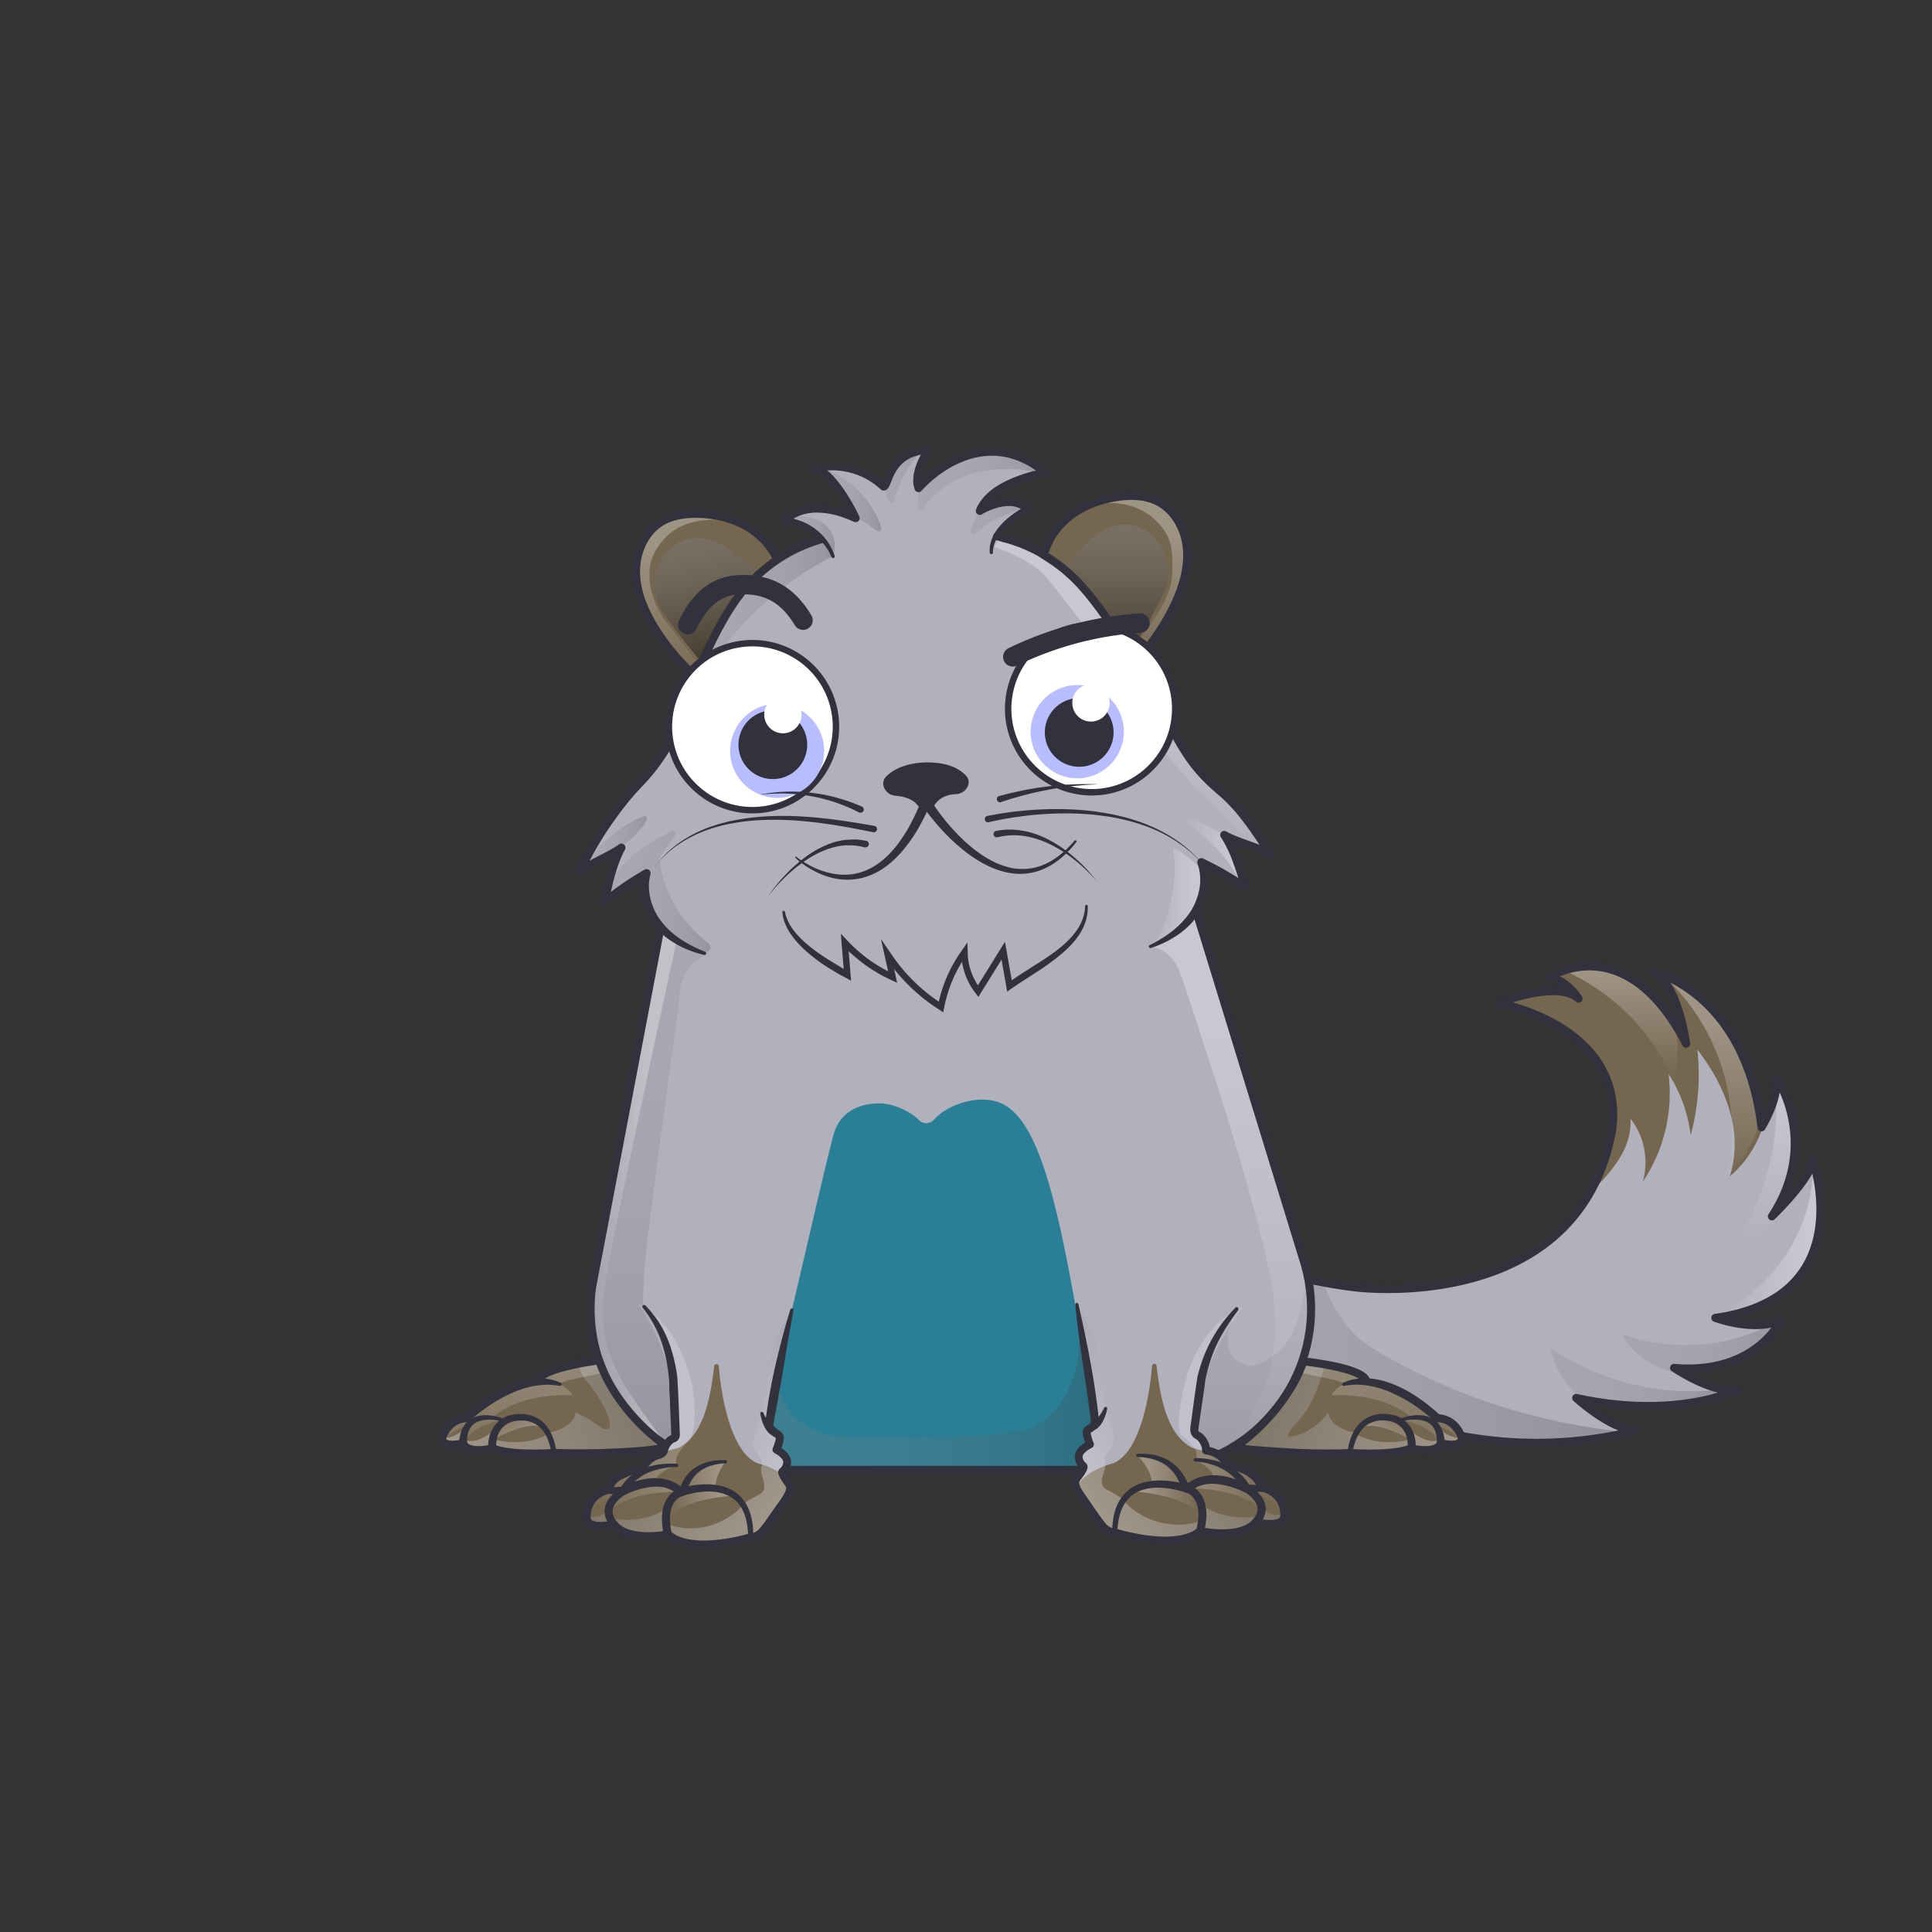 <svg xmlns="http://www.w3.org/2000/svg" viewBox="0 0 3000 3000" xmlns:xlink="http://www.w3.org/1999/xlink"><rect x="0" y="0" width="3000" height="3000" fill="#333333" stroke="none"/><g id="item_j"></g><g id="item_i"></g><mask id="hooktail_mask"><g fill="white"><path d="M0 0h3000v3000H0z"></path><path d="M0 0h3000v3000H0z"></path></g><g fill="black"><path d="M2399.9,1601.2a38.3,38.3,0,0,1,19.5,3.8l14.1,8.6c-25.9,53.4-14.1,96.3.5,123a151.2,151.2,0,0,0,38.5,45.7c10,8.6,28.1,16.7,51.7,16.7a111.4,111.4,0,0,0,13.8-.9,121.9,121.9,0,0,0,24.1-5.7h31.8v155.1H2251.8V1636.6h86.1Z"></path></g></mask><g clip-path="url(#kittyClipPath)" mask=""><g id="tailFur"><clipPath id="tailFurClipPath"><path d="M1942.6 1959.2c69 30 162.4 39.9 162.4 39.9s347.1 45 398.6-246c19.5-161.9-177.1-195.4-177.1-195.4s91.8-36.7 124.7-7c0 0-18.5-30.3-46.3-32.7 0 0 118.2-79.9 213.3 102.6 0 0-12.3-93-50.5-111.6 0 0 142.5 32.6 167.6 241.5 0 0 26.3-41.6 23.4-76.4 0 0 67.9 99.8-7.3 214.7 0 0 58.9-56.3 63.7-86.5 0 0 73.9 212.1-151.5 244.1 0 0 61.2 22.9 101.8 3.3 0 0-39.1 85.3-165.9 74.3 0 0 61.7 42.1 99.3 33.5 0 0-93.2 47.7-251.3 13.2 0 0 53.6 49.5 93.2 50.5l-10.5 2.6a635.5 635.5 0 0 1-345.6-16.1l-151-50.4-90.9-37.1v-161z" fill="none" stroke="#31323d" stroke-linecap="round" stroke-linejoin="round" stroke-width="12.5"></path></clipPath><g clip-path="url(#tailFurClipPath)"><path fill="#b1b1be" d="M1904 1390.5h939v855.44h-939z"></path><ellipse cx="2531" cy="1654.9" rx="196.4" ry="232.2" transform="rotate(-46.1 2530.21 1654.786)" fill="#756650"></ellipse><path d="M2468.1 1853.6c33.8-33.4 66.3-69.2 63.7-116.6 21.5 27.1 28.8 64.9 19 98.1a245.7 245.7 0 0 0 40.1-167.6 223.7 223.7 0 0 1 34.3 95.5 360.3 360.3 0 0 0 10.5-133.2c29.9 39 53.3 84.7 57.3 133.7s-13.8 101.4-53.2 130.8-100.8 29.2-134.6-6.5" fill="#b1b1be"></path><defs><clipPath id="tailShadowClipPath"><path d="M1942.6 1959.2c69 30 162.4 39.9 162.4 39.9s347.1 45 398.6-246c19.5-161.9-177.1-195.4-177.1-195.4s91.8-36.7 124.7-7c0 0-18.5-30.3-46.3-32.7 0 0 118.2-79.9 213.3 102.6 0 0-12.3-93-50.5-111.6 0 0 142.5 32.6 167.6 241.5 0 0 26.3-41.6 23.4-76.4 0 0 67.9 99.8-7.3 214.7 0 0 58.9-56.3 63.7-86.5 0 0 73.9 212.1-151.5 244.1 0 0 61.2 22.9 101.8 3.3 0 0-39.1 85.3-165.9 74.3 0 0 61.7 42.1 99.3 33.5 0 0-93.2 47.7-251.3 13.2 0 0 53.6 49.5 93.2 50.5l-10.5 2.6a635.5 635.5 0 0 1-345.6-16.1l-151-50.4-90.9-37.1v-161z" fill="none"></path></clipPath><linearGradient id="tailShadowGradient" x1="2504.56" y1="1675.22" x2="2504.56" y2="1448.67" gradientUnits="userSpaceOnUse"><stop offset="0" stop-color="#fff" stop-opacity="0"></stop><stop offset=".72" stop-color="#fff"></stop></linearGradient><linearGradient id="tailShadowGradient2" x1="1665.26" y1="2120.22" x2="2549.1" y2="2120.22" gradientUnits="userSpaceOnUse"><stop offset="0" stop-color="gray"></stop><stop offset=".27" stop-color="#7d7d7d"></stop><stop offset=".46" stop-color="#747474"></stop><stop offset=".64" stop-color="#646464"></stop><stop offset=".8" stop-color="#4d4d4d"></stop><stop offset=".95" stop-color="#303030"></stop><stop offset="1" stop-color="#242424"></stop></linearGradient><linearGradient id="tailShadowGradient3" x1="2662.04" y1="1821.69" x2="2662.04" y2="1468.7" gradientTransform="translate(-13.43 21.89)" href="#tailShadowGradient" xlink:href="#tailShadowGradient"></linearGradient><linearGradient id="tailShadowGradient4" x1="2752.98" y1="1933.56" x2="2752.98" y2="1592.06" href="#tailShadowGradient" xlink:href="#tailShadowGradient"></linearGradient><linearGradient id="tailShadowGradient5" x1="2521.14" y1="2094.95" x2="2807.7" y2="2094.95" href="#tailShadowGradient2" xlink:href="#tailShadowGradient2"></linearGradient><linearGradient id="tailShadowGradient6" x1="2408.12" y1="2162.15" x2="2697.59" y2="2162.15" href="#tailShadowGradient2" xlink:href="#tailShadowGradient2"></linearGradient><linearGradient id="tailShadowGradient7" x1="2671.02" y1="1930.16" x2="2859.95" y2="1930.16" href="#tailShadowGradient" xlink:href="#tailShadowGradient"></linearGradient></defs><g clip-path="url(#tailShadowClipPath)" style="mix-blend-mode:overlay"><path d="M2413.6 1500.9c80.6 30.4 147.9 94.3 182.8 173a2.2 2.2 0 0 0 4.3-.5c6.2-37.6 5.3-76.7-6.4-112.9-12.5-38.6-37.8-73.7-73-93.9s-80.2-24.3-116.8-6.8" opacity=".3" fill="url(#tailShadowGradient)" style="mix-blend-mode:overlay"></path><path d="M2580.5 1513.8c84.8 73.9 125.3 194.9 102.9 305a2.2 2.2 0 0 0 3.8 2c45.1-46.5 63.1-116.4 52.8-180.6-10.7-66.7-49.6-127-100.5-171.4" opacity=".3" fill="url(#tailShadowGradient3)" style="mix-blend-mode:overlay"></path><path d="M2756.9 1685.6c7.6 85.4-14.8 173.1-62.2 244.5a2.3 2.3 0 0 0 2.7 3.3c60.4-22.7 101.8-84 111.5-148.1 10.1-66.3-9.7-134.4-41.9-193.3" opacity=".3" fill="url(#tailShadowGradient4)" style="mix-blend-mode:overlay"></path><path d="M2815.2 1815.5c-.8 48.4-17 96.2-44.3 136.2-25.2 36.9-59.6 67.2-98.7 89a2.3 2.3 0 0 0 1.3 4.2 740 740 0 0 0 74.9-11.4c13.9-2.8 27.8-6.1 40.6-12.4 34.4-16.8 55.5-52.8 68.3-88.9 3.1-8.6 4.9-20.1-2.7-25.1" opacity=".3" fill="url(#tailShadowGradient7)" style="mix-blend-mode:overlay"></path></g><g clip-path="url(#tailShadowClipPath)" style="mix-blend-mode:multiply"><path d="M2042 1944.9c13.2 65.6 41.6 120.5 90.7 149.8 128.8 76.8 266.9 119.3 416.4 131.2.7 41.4-25.3 79.9-59.4 103.5s-75.3 34.3-116.1 41.5c-194.7 34.1-402.2-7.1-567.5-115.6-56.1-36.8-109.5-84.1-131.1-147.6-20.8-61.3-7.3-133.1 34.4-182.6s110.1-75.1 174.1-64.9" opacity=".25" fill="url(#tailShadowGradient2)" style="mix-blend-mode:multiply"></path><path d="M2753.1 2055.2c-69.5 37.1-154.5 43.8-229 18.1a2.3 2.3 0 0 0-2.7 3.2c9.8 17.9 26.3 31.7 44.4 41.3 19.8 10.5 41.6 16.6 63.2 22.4 28.7 7.7 58 15.1 87.7 13.7s60.3-13 77.9-36.9 18.3-61.1-3.5-81.3" opacity=".25" fill="url(#tailShadowGradient5)" style="mix-blend-mode:multiply"></path><path d="M2672.3 2157.6c-91.9 11.2-187.6-11.9-264.2-63.8 7.8 45.4 43.4 81.8 83.4 104.6 52.2 29.8 116.2 41.3 173.8 24.1 13.9-4.2 29-11.8 32.3-25.9" opacity=".25" fill="url(#tailShadowGradient6)" style="mix-blend-mode:multiply"></path></g></g></g><g id="tail"><path d="M1942.6 1959.2c69 30 162.4 39.9 162.4 39.9s347.1 45 398.6-246c19.5-161.9-177.1-195.4-177.1-195.4s91.8-36.7 124.7-7c0 0-18.5-30.3-46.3-32.7 0 0 118.2-79.9 213.3 102.6 0 0-12.3-93-50.5-111.6 0 0 142.5 32.6 167.6 241.5 0 0 26.3-41.6 23.4-76.4 0 0 67.9 99.8-7.3 214.7 0 0 58.9-56.3 63.7-86.5 0 0 73.9 212.1-151.5 244.1 0 0 61.2 22.9 101.8 3.3 0 0-39.1 85.3-165.9 74.3 0 0 61.7 42.1 99.3 33.5 0 0-93.2 47.7-251.3 13.2 0 0 53.6 49.5 93.2 50.5l-10.5 2.6a635.5 635.5 0 0 1-345.6-16.1l-151-50.4-90.9-37.1v-161z" fill="none" stroke="#31323d" stroke-linecap="round" stroke-linejoin="round" stroke-width="12.5"></path></g></g><g id="item_h"></g><g clip-path="url(#kittyClipPath)"><g id="bodyFur"><clipPath id="furClipPath"><path d="M1206.4,868c-10.2-22.6-28.8-40.8-50.7-52.5s-46.7-17-71.5-17.6c-19.9-.5-40.6,2.3-57.7,12.7-26.3,16.1-39.6,48.4-38.9,79.2s13.5,60.1,29.8,86.3a336.3,336.3,0,0,0,63.3,74.9v0.2c-12.7,30.6-22.4,57.9-27.8,73.8a172.1,172.1,0,0,1-9.7,21.8,302,302,0,0,1-50.9,70.6,408.2,408.2,0,0,0-28.3,32.7c-24.8,32-46.5,66.1-63.3,103.3,21.2-15,43.8-22.6,64.2-36.7-14.1,25.9-20.2,55.2-26.1,84a465.4,465.4,0,0,1,65.1-44.9c-8.4,27.2.5,57.8,18.6,79.8l2.4,2.8v5.5l-28.6,150.3L979.3,1684l-60,315.5a248.9,248.9,0,0,0,12.6,117.5l-0.6.3c-38.1,9.1-130.4,43.4-184.5,78.3-26.5,17.1-10.1,55.9,23.2,55.3l266.9-5.2q6.8,4.1,13.8,7.9l0.2,3.4c0.4,23.3-6.7,42.4-29.9,43.6-15.6.8-28.2,9.9-30.6,21.1-4.7,21.5,5.8,38.9,27.2,40.4l84.3,5c26.4,1.6,51.9-11.3,65.3-34.1a71.4,71.4,0,0,0,8.8-23.9l5-26.6h533.6l3.5,20.7a71.6,71.6,0,0,0,43.1,54.3,53.5,53.5,0,0,0,22.3,4l91.8-3c22-2.2,30.1-15.7,27.9-36.9-0.7-6.9-6.2-24.5-24.5-25.5-15.8-.9-25.2-8.6-28.1-21.9h0a246.8,246.8,0,0,0,65.4-28.1l261.5,5.1c33.3,0.6,49.2-37.5,23.2-55.3-43-29.4-132.4-61.7-179.8-75.5l-0.8-.3a248.1,248.1,0,0,0,6.4-155.8l-88.4-287.5-29.7-96.5-50.6-164.7v-2.5c12.8-22.4,17.1-50.1,7.6-73.9a465.4,465.4,0,0,1,68.5,39.5c-8.2-28.3-16.7-57-32.8-81.6,21.5,12.4,52.2,18.7,71.9,29.9-21.3-32.8-45.2-70.4-76.3-96.4-37-30.9-54.3-55-82.3-109-12-23.1-30.4-57.3-52-93.3l0.4-.2a336.4,336.4,0,0,0,60-86.4c13.4-27.7,23-58.3,20.5-88.9s-19.2-61.5-47-74.6c-18-8.5-38.9-9.1-58.7-6.5-24.6,3.2-48.7,11.1-69.2,25.1s-37.1,34-44.9,57.5l-3.1,7.7-6.3-4.1a240.6,240.6,0,0,0-54.9-21.5l-10.1-3-2.2-1.4c15.3-25.7,49.9-40.7,49.9-40.7-26.7-27.5-75,2-75,2,18.3-46.5,101.9-59.5,101.9-59.5-104.8-85-197.2,24-197.2,24-9-24,15.3-59,15.3-59-62.7,3-61.3,57-70,57-46.7-44-107.4-29-107.4-29,31.9,8,64.2,78,64.2,78-77.9-36-110.3,4.3-110.3,4.3,28.7,2.8,47,15.2,58.4,27.5l-2.1,1.7a240.5,240.5,0,0,0-67.8,31.7V868Z" fill="none"></path></clipPath><g clip-path="url(#furClipPath)"><path fill="#b1b1be" d="M724.1 562.8h1509.4v1824.09H724.1z"></path><path fill="#2a7f96" d="M1181.5 2294.7c-5.6-14.6 3.2-56.8 20.7-141.2 10.4-50.5 18.8-83.5 24-105 23.2-97.1 54-233.8 68-286 8-30 31.6-49 72.1-49.1 18.5-.1 46.5 11.1 60.5 25.8a15.7 15.7 0 0 0 23.2-.4c22.8-25 67.4-37.7 98.2-28.1 59.3 18.5 89.2 134.4 122.3 320 6.9 38.6 13.7 77.2 20.7 115.8 4 22.6 7.9 45.3 12 68 9.4 53.2 9.6 54.1 9.3 56.2-9.7 78.5-486.6 140.6-531 24z"></path><path fill="#756650" d="M1167.1 2332.9l-28.1 27.9-44.1 5.8-105.8-10.6v-43.4c32.6-15.1 63.1-58.2 63.1-58.2 37.6-20 50.5-79.6 56.8-133.2a3.6 3.6 0 0 1 7.1.1c5.4 65.1 25.3 144.3 66.4 152.6 4 17.1-15.4 59-15.4 59zM1848.8 2257.5c42.5 28.3 56.7 55.1 56.7 55.1v43.4l-105.7 10.6-44.2-5.8-28-27.9s-7.7-43-13.1-75.4c57.5 1.4 68.4-87.2 69.6-142.4a3.4 3.4 0 0 1 6.8-.6c10 48.6 29.7 124.2 57.9 143z"></path><path fill="#756650" d="M931.3 2117.4s33.5 95.1 119.1 136.1l-297.7-2.5-22-32.7 8.5-23.6c56.8-29.8 121.7-55.1 192.1-77.3zM2029.3 2100.7s-28 105.8-132.6 155.8l333.5 4v-80zM1603.3 850.4l50.9 36.4 49.3 52.7 49.3 76.6 38.9 63.3c5.2-8.1 1193.7-742.5 1192.5-747.9-2-8.7 0-319.9 0-319.9H1959.8zM1222.2 859.5L818 11.6H18.2v903.2l1046 176.5 38.8-90 28.2-56.9 24.8-29.6 38.3-35.3 27.9-20z"></path></g></g><g id="shadow" style="mix-blend-mode:multiply"><defs><clipPath id="shadowClipPath"><path d="M1206.4,868c-10.2-22.6-28.8-40.8-50.7-52.5s-46.7-17-71.5-17.6c-19.9-.5-40.6,2.3-57.7,12.7-26.3,16.1-39.6,48.4-38.9,79.2s13.5,60.1,29.8,86.3a336.3,336.3,0,0,0,63.3,74.9v0.2c-12.7,30.6-22.4,57.9-27.8,73.8a172.1,172.1,0,0,1-9.7,21.8,302,302,0,0,1-50.9,70.6,408.2,408.2,0,0,0-28.3,32.7c-24.8,32-46.5,66.1-63.3,103.3,21.2-15,43.8-22.6,64.2-36.7-14.1,25.9-20.2,55.2-26.1,84a465.4,465.4,0,0,1,65.1-44.9c-8.4,27.2.5,57.8,18.6,79.8l2.4,2.8v5.5l-28.6,150.3L979.3,1684l-60,315.5a248.9,248.9,0,0,0,12.6,117.5l-0.6.3c-38.1,9.1-130.4,43.4-184.5,78.3-26.5,17.1-10.1,55.9,23.2,55.3l266.9-5.2q6.8,4.1,13.8,7.9l0.2,3.4c0.4,23.3-6.7,42.4-29.9,43.6-15.6.8-28.2,9.9-30.6,21.1-4.7,21.5,5.8,38.9,27.2,40.4l84.3,5c26.4,1.6,51.9-11.3,65.3-34.1a71.4,71.4,0,0,0,8.8-23.9l5-26.6h533.6l3.5,20.7a71.6,71.6,0,0,0,43.1,54.3,53.5,53.5,0,0,0,22.3,4l91.8-3c22-2.2,30.1-15.7,27.9-36.9-0.7-6.9-6.2-24.5-24.5-25.5-15.8-.9-25.2-8.6-28.1-21.9h0a246.8,246.8,0,0,0,65.4-28.1l261.5,5.1c33.3,0.6,49.2-37.5,23.2-55.3-43-29.4-132.4-61.7-179.8-75.5l-0.8-.3a248.1,248.1,0,0,0,6.4-155.8l-88.4-287.5-29.7-96.5-50.6-164.7v-2.5c12.8-22.4,17.1-50.1,7.6-73.9a465.4,465.4,0,0,1,68.5,39.5c-8.2-28.3-16.7-57-32.8-81.6,21.5,12.4,52.2,18.7,71.9,29.9-21.3-32.8-45.2-70.4-76.3-96.4-37-30.9-54.3-55-82.3-109-12-23.1-30.4-57.3-52-93.3l0.4-.2a336.4,336.4,0,0,0,60-86.4c13.4-27.7,23-58.3,20.5-88.9s-19.2-61.5-47-74.6c-18-8.5-38.9-9.1-58.7-6.5-24.6,3.2-48.7,11.1-69.2,25.1s-37.1,34-44.9,57.5l-3.1,7.7-6.3-4.1a240.6,240.6,0,0,0-54.9-21.5l-10.1-3-2.2-1.4c15.3-25.7,49.9-40.7,49.9-40.7-26.7-27.5-75,2-75,2,18.3-46.5,101.9-59.5,101.9-59.5-104.8-85-197.2,24-197.2,24-9-24,15.3-59,15.3-59-62.7,3-61.3,57-70,57-46.7-44-107.4-29-107.4-29,31.9,8,64.2,78,64.2,78-77.9-36-110.3,4.3-110.3,4.3,28.7,2.8,47,15.2,58.4,27.5l-2.1,1.7a240.5,240.5,0,0,0-67.8,31.7V868Z" fill="none"></path></clipPath><linearGradient id="shadowGradient" x1="1180.91" y1="2153.98" x2="1714.46" y2="2153.98" gradientUnits="userSpaceOnUse"><stop offset="0" stop-color="gray"></stop><stop offset=".27" stop-color="#7d7d7d"></stop><stop offset=".46" stop-color="#747474"></stop><stop offset=".64" stop-color="#646464"></stop><stop offset=".8" stop-color="#4d4d4d"></stop><stop offset=".95" stop-color="#303030"></stop><stop offset="1" stop-color="#242424"></stop></linearGradient><linearGradient id="shadowGradient2" x1="1734.36" y1="814.46" x2="1734.36" y2="1014.81" gradientUnits="userSpaceOnUse"><stop offset="0" stop-color="gray"></stop><stop offset=".14" stop-color="#797979"></stop><stop offset=".35" stop-color="#646464"></stop><stop offset=".6" stop-color="#434343"></stop><stop offset=".89" stop-color="#141414"></stop><stop offset="1"></stop></linearGradient><linearGradient id="shadowGradient3" x1="990.36" y1="1436.81" x2="990.36" y2="2254.41" href="#shadowGradient" xlink:href="#shadowGradient"></linearGradient><linearGradient id="shadowGradient4" x1="1971.82" y1="1970.17" x2="1971.82" y2="2305.13" href="#shadowGradient" xlink:href="#shadowGradient"></linearGradient><linearGradient id="shadowGradient5" x1="1694.09" y1="767.31" x2="1694.09" y2="956.85" gradientTransform="matrix(-.98 .19 .19 .98 2599.64 -240.56)" href="#shadowGradient2" xlink:href="#shadowGradient2"></linearGradient><linearGradient id="shadowGradient6" x1="906.71" y1="1302.99" x2="1004.85" y2="1302.99" href="#shadowGradient" xlink:href="#shadowGradient"></linearGradient><linearGradient id="shadowGradient7" x1="941.39" y1="1384.36" x2="1103.34" y2="1384.36" href="#shadowGradient" xlink:href="#shadowGradient"></linearGradient><linearGradient id="shadowGradient8" x1="1067.86" y1="969.65" x2="1293.19" y2="969.65" href="#shadowGradient" xlink:href="#shadowGradient"></linearGradient><linearGradient id="shadowGradient9" x1="1268.41" y1="774.71" x2="1368.68" y2="774.71" href="#shadowGradient" xlink:href="#shadowGradient"></linearGradient><linearGradient id="shadowGradient10" x1="1367.32" y1="731.28" x2="1439.55" y2="731.28" href="#shadowGradient" xlink:href="#shadowGradient"></linearGradient><linearGradient id="shadowGradient11" x1="1424.95" y1="727.23" x2="1626.39" y2="727.23" href="#shadowGradient" xlink:href="#shadowGradient"></linearGradient><linearGradient id="shadowGradient12" x1="1506.49" y1="803.26" x2="1602.78" y2="803.26" href="#shadowGradient" xlink:href="#shadowGradient"></linearGradient><linearGradient id="shadowGradient13" x1="1219.06" y1="833.25" x2="1296.18" y2="833.25" href="#shadowGradient" xlink:href="#shadowGradient"></linearGradient></defs><g clip-path="url(#shadowClipPath)"><path d="M1213.2,2110.7c-22.2,91.8,60.8,117.5,83.2,119.2,41.2,3.1,203.6,5.6,287.7-7.9,43.8-7,109.2-65.4,87.3-196.3l43,256.8H1180.9Z" opacity=".2" fill="url(#shadowGradient)" style="mix-blend-mode:multiply"></path><path d="M1098.7,1480.3c-23.8,16.2-43.5,24.2-45.2,84-21.5,150.6-39.4,290.9-48.3,362.6a910.2,910.2,0,0,0-6.8,98.4v3.4c23.5,26,47.6,88.8,52.6,176.8l1.3,49s-31.3-.8-81-0.8c-62,0-110.8-111.7-79.2-278.2,28.4-149.5,110.2-538.7,110.2-538.7S1032.2,1452.1,1098.7,1480.3Z" opacity=".2" fill="url(#shadowGradient3)" style="mix-blend-mode:multiply"></path><path d="M1854.3,2157.4s29.9-91.4,66.3-124.9c-39.4,75,14.1,92.7,28.1,87.7,53.7-19.2,75-66.7,79.2-150l65.3,116.3s-55,256-204,214l-38.7-18.1Z" opacity=".2" fill="url(#shadowGradient4)" style="mix-blend-mode:multiply"></path><path d="M1654.6,883.3s43.5-74.5,97.3-68.5,71.6,67.3,57.7,100.5-55.5,99.5-55.5,99.5l-20.3-37-36.3-54.5Z" opacity=".4" fill="url(#shadowGradient2)" style="mix-blend-mode:multiply"></path><path d="M1173.5,887s-56.9-64.9-108.5-48.8-57.5,79.7-37.6,109.6,60.1,78.7,60.1,78.7l20.6-35.1,30.7-57.1Z" opacity=".4" fill="url(#shadowGradient5)" style="mix-blend-mode:multiply"></path><path d="M999.2,1267.4a4.1,4.1,0,0,1,5.1,5.8c-2.1,3.7-4.1,7.3-5.2,8.7a172.9,172.9,0,0,1-16.6,18.3,175.7,175.7,0,0,1-40.2,28.7c-3.7,1.9-30.4,11.3-34.4,9.6-6.1-2.6,14.1-12.3,16.3-15.1a184.5,184.5,0,0,1,36.9-34.9A189.5,189.5,0,0,1,999.2,1267.4Z" opacity=".2" fill="url(#shadowGradient6)" style="mix-blend-mode:multiply"></path><path d="M998.7,1365.8a43.5,43.5,0,0,1-8.7,5.6c-11,5.9-28.2,18.7-41.2,18.2-15.9-.5-1.8-20.1,2.6-26.7,22-32.6,56-54.8,91.7-72a4.1,4.1,0,0,1,5.1,6.1l-22.9,32.4-1.9,3.5a197.2,197.2,0,0,0,76.6,131.7l0.2,0.2c6.3,4.7,2.1,14.7-5.6,13.3a116.7,116.7,0,0,1-97.1-116.8" opacity=".2" fill="url(#shadowGradient7)" style="mix-blend-mode:multiply"></path><path d="M1293.2,863.8s-156.7,71.4-225.3,237.5c0,0,58.5-222.8,206.4-263.3Z" opacity=".2" fill="url(#shadowGradient8)" style="mix-blend-mode:multiply"></path><path d="M1268.4,724.3c46.4,12,85,49.2,100,94.6a4.6,4.6,0,0,1-7.3,5.1c-18.8-15.4-44-24.3-57.9-44.3" opacity=".2" fill="url(#shadowGradient9)" style="mix-blend-mode:multiply"></path><path d="M1367.3,735.9a334.9,334.9,0,0,0,12.9,42.2,4.6,4.6,0,0,0,8.9-.8c3.7-17.5,11.3-34.3,20.6-49.7,7-11.6,15.6-23.1,27.3-29.4a4.7,4.7,0,0,0,.8-7.7c-12.2-10.1-30.9-12.2-44.8-4.2" opacity=".2" fill="url(#shadowGradient10)" style="mix-blend-mode:multiply"></path><path d="M1626.4,736.6c-36.9-9.1-76.1-11.9-112.8-2-31.9,8.6-61.8,27.7-80,55a4.6,4.6,0,0,1-8.5-2.5,166.7,166.7,0,0,1,5.1-45.6l86.7-78.7,102.7,42" opacity=".2" fill="url(#shadowGradient11)" style="mix-blend-mode:multiply"></path><path d="M1536.1,776.4c-14.1,12.5-22.7,29.5-29.3,47.4a4.6,4.6,0,0,0,7.5,5c23.4-21.7,54.9-34.5,86.5-41,0.8-.2,1.9-0.6,1.9-1.4s-1.8-.5-1.2.1" opacity=".2" fill="url(#shadowGradient12)" style="mix-blend-mode:multiply"></path><path d="M1219.1,804.8c18.1-6.4,45.1-3.2,60.1,8.3,18.3,14,21,39.2,12.2,51.7-7.1-17.6-12.6-34.5-30.8-39.7" opacity=".2" fill="url(#shadowGradient13)" style="mix-blend-mode:multiply"></path></g></g><g id="highlight" style="mix-blend-mode:overlay"><defs><clipPath id="highlightClipPath"><path d="M1206.4,868c-10.2-22.6-28.8-40.8-50.7-52.5s-46.7-17-71.5-17.6c-19.9-.5-40.6,2.3-57.7,12.7-26.3,16.1-39.6,48.4-38.9,79.2s13.5,60.1,29.8,86.3a336.3,336.3,0,0,0,63.3,74.9v0.2c-12.7,30.6-22.4,57.9-27.8,73.8a172.1,172.1,0,0,1-9.7,21.8,302,302,0,0,1-50.9,70.6,408.2,408.2,0,0,0-28.3,32.7c-24.8,32-46.5,66.1-63.3,103.3,21.2-15,43.8-22.6,64.2-36.7-14.1,25.9-20.2,55.2-26.1,84a465.4,465.4,0,0,1,65.1-44.9c-8.4,27.2.5,57.8,18.6,79.8l2.4,2.8v5.5l-28.6,150.3L979.3,1684l-60,315.5a248.9,248.9,0,0,0,12.6,117.5l-0.6.3c-38.1,9.1-130.4,43.4-184.5,78.3-26.5,17.1-10.1,55.9,23.2,55.3l266.9-5.2q6.8,4.1,13.8,7.9l0.2,3.4c0.4,23.3-6.7,42.4-29.9,43.6-15.6.8-28.2,9.9-30.6,21.1-4.7,21.5,5.8,38.9,27.2,40.4l84.3,5c26.4,1.6,51.9-11.3,65.3-34.1a71.4,71.4,0,0,0,8.8-23.9l5-26.6h533.6l3.5,20.7a71.6,71.6,0,0,0,43.1,54.3,53.5,53.5,0,0,0,22.3,4l91.8-3c22-2.2,30.1-15.7,27.9-36.9-0.7-6.9-6.2-24.5-24.5-25.5-15.8-.9-25.2-8.6-28.1-21.9h0a246.8,246.8,0,0,0,65.4-28.1l261.5,5.1c33.3,0.6,49.2-37.5,23.2-55.3-43-29.4-132.4-61.7-179.8-75.5l-0.8-.3a248.1,248.1,0,0,0,6.4-155.8l-88.4-287.5-29.7-96.5-50.6-164.7v-2.5c12.8-22.4,17.1-50.1,7.6-73.9a465.4,465.4,0,0,1,68.5,39.5c-8.2-28.3-16.7-57-32.8-81.6,21.5,12.4,52.2,18.7,71.9,29.9-21.3-32.8-45.2-70.4-76.3-96.4-37-30.9-54.3-55-82.3-109-12-23.1-30.4-57.3-52-93.3l0.4-.2a336.4,336.4,0,0,0,60-86.4c13.4-27.7,23-58.3,20.5-88.9s-19.2-61.5-47-74.6c-18-8.5-38.9-9.1-58.7-6.5-24.6,3.2-48.7,11.1-69.2,25.1s-37.1,34-44.9,57.5l-3.1,7.7-6.3-4.1a240.6,240.6,0,0,0-54.9-21.5l-10.1-3-2.2-1.4c15.3-25.7,49.9-40.7,49.9-40.7-26.7-27.5-75,2-75,2,18.3-46.5,101.9-59.5,101.9-59.5-104.8-85-197.2,24-197.2,24-9-24,15.3-59,15.3-59-62.7,3-61.3,57-70,57-46.7-44-107.4-29-107.4-29,31.9,8,64.2,78,64.2,78-77.9-36-110.3,4.3-110.3,4.3,28.7,2.8,47,15.2,58.4,27.5l-2.1,1.7a240.5,240.5,0,0,0-67.8,31.7V868Z" fill="none"></path></clipPath><linearGradient id="highlightGradient" x1="1964.92" y1="2256.39" x2="1964.92" y2="1328.23" gradientUnits="userSpaceOnUse"><stop offset="0" stop-color="#fff" stop-opacity="0"></stop><stop offset=".72" stop-color="#fff"></stop></linearGradient><linearGradient id="highlightGradient2" x1="1773.56" y1="1348.98" x2="1773.56" y2="834.22" href="#highlightGradient" xlink:href="#highlightGradient"></linearGradient><linearGradient id="highlightGradient3" x1="909.45" y1="1840.28" x2="1050.73" y2="1840.28" href="#highlightGradient" xlink:href="#highlightGradient"></linearGradient><linearGradient id="highlightGradient4" x1="2116.32" y1="2248.97" x2="2116.32" y2="2113.28" href="#highlightGradient" xlink:href="#highlightGradient"></linearGradient><linearGradient id="highlightGradient5" x1="1044.74" y1="2253.08" x2="1044.74" y2="2117.39" gradientTransform="matrix(-1 0 0 1 1878.82 0)" href="#highlightGradient" xlink:href="#highlightGradient"></linearGradient><linearGradient id="highlightGradient6" x1="1812.61" y1="1046.81" x2="1812.61" y2="742.81" href="#highlightGradient" xlink:href="#highlightGradient"></linearGradient><linearGradient id="highlightGradient7" x1="1042.43" y1="1071.47" x2="1042.43" y2="760.81" href="#highlightGradient" xlink:href="#highlightGradient"></linearGradient><linearGradient id="highlightGradient8" x1="1836.79" y1="1333.41" x2="1942.75" y2="1333.41" href="#highlightGradient" xlink:href="#highlightGradient"></linearGradient><linearGradient id="highlightGradient9" x1="1779.56" y1="1394.6" x2="1887.12" y2="1394.6" href="#highlightGradient" xlink:href="#highlightGradient"></linearGradient></defs><g clip-path="url(#highlightClipPath)" opacity=".3"><path d="M1787.7,1470.2c35,4.6,45.1,40.9,48.7,51.8,65.8,196.2,106.1,326.5,133.6,448.3,46.1,204.7-81.2,286-81.2,286l61.1-35.5s63-74.8,72.5-107.6c20.8-71.9,139-33,117.2-147.7-17.4-91.4-84.4-388.2-141.3-637.4" fill="url(#highlightGradient)"></path><path d="M1818.5,1109.9c-48.5-68.6-116.8-160.1-135.8-194-20.7-36.8-78.6-66.4-129.5-81.7l-9,14.9s62.6,21,84.6,52.3c0,0,93.9,112.8,157.7,229.1a387.2,387.2,0,0,0,58.4,79.8c20.9,22.1,48.5,50,79.3,77.7,67,60.3,78.8,60.8,78.8,60.8Z" fill="url(#highlightGradient2)"></path><path d="M1050.7,1460.5l-42.6-25.7s-147.3,576.6-82,676c0,0,42.1,98.3,110.7,134.9-66.7-90.9-116.7-144.9-96.7-256.9S1050.7,1460.5,1050.7,1460.5Z" fill="url(#highlightGradient3)"></path><path d="M1999.2,2162.4s113.2,21.1,98.4,83.6l92.6,3,43.3-6.5-4.3-68.5-206.8-60.7Z" fill="url(#highlightGradient4)"></path><path d="M951.2,2166.5s-113.2,21.1-98.4,83.6l-92.6,3-43.3-6.5,4.3-68.5,206.8-60.7Z" opacity=".7" fill="url(#highlightGradient5)"></path><path d="M1712.5,781.2s44.3-4.7,75.3,21c33.6,27.8,34.3,52.4,32,93.4-1.9,33.1-31.3,72.3-65.7,119.3l37.3,32,119.3-198s8-98.7-8.7-100.7-129.3-5.3-129.3-5.3Z" fill="url(#highlightGradient6)"></path><path d="M1129.5,807.1c-39.3-1.3-82.2,0-110.3,46-30.3,49.7,12.3,109,12.3,109l56,73-27.4,36.3s-94-78.7-94-82-12-135.3-10.7-138.7,37.3-56,40-58,92-32,92-32Z" fill="url(#highlightGradient7)"></path><path d="M1917.3,1308.2a301.8,301.8,0,0,0-76.5-40.1,3,3,0,0,0-2.8,5.2c17.3,13.2,34.3,26.9,49.5,42.5,19.2,19.9,35.5,43.2,43.6,69.6,1.7,5.7,4.3,12.6,10.2,13.4a143.5,143.5,0,0,0-2.7-54.7c-0.4-1.8-1-3.7-2.4-4.9s-4-1-4.7.7" fill="url(#highlightGradient8)" style="mix-blend-mode:overlay"></path><path d="M1887.1,1370.5a358.8,358.8,0,0,0-60.8-52.6,3,3,0,0,0-4.6,3.1c5.6,28.1,1,57.5-5.2,85.6-5.5,25.2-14.3,52.9-37,65.3,39.2-13.1,77.8-34.2,100.4-68.8" fill="url(#highlightGradient9)" style="mix-blend-mode:overlay"></path><path d="M1999.2,2162.4s113.2,21.1,98.4,83.6l92.6,3,43.3-6.5-4.3-68.5-206.8-60.7Z" fill="url(#highlightGradient4)"></path><path d="M951.2,2166.5s-113.2,21.1-98.4,83.6l-92.6,3-43.3-6.5,4.3-68.5,206.8-60.7Z" opacity=".7" fill="url(#highlightGradient5)"></path></g></g><g id="bodyMask"><path d="M1206.4,868c-10.2-22.6-28.8-40.8-50.7-52.5s-46.7-17-71.5-17.6c-19.9-.5-40.6,2.3-57.7,12.7-26.3,16.1-39.6,48.4-38.9,79.2s13.5,60.1,29.8,86.3a336.3,336.3,0,0,0,63.3,74.9v0.2c-12.7,30.6-22.4,57.9-27.8,73.8a172.1,172.1,0,0,1-9.7,21.8,302,302,0,0,1-50.9,70.6,408.2,408.2,0,0,0-28.3,32.7c-24.8,32-46.5,66.1-63.3,103.3,21.2-15,43.8-22.6,64.2-36.7-14.1,25.9-20.2,55.2-26.1,84a465.4,465.4,0,0,1,65.1-44.9c-8.4,27.2.5,57.8,18.6,79.8l2.4,2.8v5.5l-28.6,150.3L979.3,1684l-60,315.5a248.9,248.9,0,0,0,12.6,117.5l-0.6.3c-38.1,9.1-130.4,43.4-184.5,78.3-26.5,17.1-10.1,55.9,23.2,55.3l266.9-5.2q6.8,4.1,13.8,7.9l0.2,3.4c0.4,23.3-6.7,42.4-29.9,43.6-15.6.8-28.2,9.9-30.6,21.1-4.7,21.5,5.8,38.9,27.2,40.4l84.3,5c26.4,1.6,51.9-11.3,65.3-34.1a71.4,71.4,0,0,0,8.8-23.9l5-26.6h533.6l3.5,20.7a71.6,71.6,0,0,0,43.1,54.3,53.5,53.5,0,0,0,22.3,4l91.8-3c22-2.2,30.1-15.7,27.9-36.9-0.7-6.9-6.2-24.5-24.5-25.5-15.8-.9-25.2-8.6-28.1-21.9h0a246.8,246.8,0,0,0,65.4-28.1l261.5,5.1c33.3,0.6,49.2-37.5,23.2-55.3-43-29.4-132.4-61.7-179.8-75.5l-0.8-.3a248.1,248.1,0,0,0,6.4-155.8l-88.4-287.5-29.7-96.5-50.6-164.7v-2.5c12.8-22.4,17.1-50.1,7.6-73.9a465.4,465.4,0,0,1,68.5,39.5c-8.2-28.3-16.7-57-32.8-81.6,21.5,12.4,52.2,18.7,71.9,29.9-21.3-32.8-45.2-70.4-76.3-96.4-37-30.9-54.3-55-82.3-109-12-23.1-30.4-57.3-52-93.3l0.4-.2a336.4,336.4,0,0,0,60-86.4c13.4-27.7,23-58.3,20.5-88.9s-19.2-61.5-47-74.6c-18-8.5-38.9-9.1-58.7-6.5-24.6,3.2-48.7,11.1-69.2,25.1s-37.1,34-44.9,57.5l-3.1,7.7-6.3-4.1a240.6,240.6,0,0,0-54.9-21.5l-10.1-3-2.2-1.4c15.3-25.7,49.9-40.7,49.9-40.7-26.7-27.5-75,2-75,2,18.3-46.5,101.9-59.5,101.9-59.5-104.8-85-197.2,24-197.2,24-9-24,15.3-59,15.3-59-62.7,3-61.3,57-70,57-46.7-44-107.4-29-107.4-29,31.9,8,64.2,78,64.2,78-77.9-36-110.3,4.3-110.3,4.3,28.7,2.8,47,15.2,58.4,27.5l-2.1,1.7a240.5,240.5,0,0,0-67.8,31.7V868Z" fill="none"></path></g><g id="body"><path d="M1850.5 2273.9c130.6-34.8 214.8-171.9 175.8-309.9l-168.7-548.7M1180.9 2282.4L1714.5 2282.4M1024.9 1444L919.2 1999.6c-14.2 107.9 42.3 207 131.5 254.1" fill="none" stroke="#31323d" stroke-linecap="round" stroke-miterlimit="10" stroke-width="12.5"></path><path d="M1228.6,2040.8c-1.7,15.3-3.8,30.4-6,45.6l-3.5,22.7-3.8,22.6c-2.6,15.1-5.4,30.1-8.1,45.2l-8.3,45.1-16.6,90.3a76.3,76.3,0,0,1-3.5,12.1,77.5,77.5,0,0,1-5.4,11.4,75.5,75.5,0,0,1-16,19.4,78.7,78.7,0,0,1-45.9,18.8l-6.3.2h-6.1l-11.5-.7-22.9-1.3-45.8-2.8h-4.7l-1.8-.3a44.1,44.1,0,0,1-6.7-1.7,35.7,35.7,0,0,1-12.3-7.3,34.7,34.7,0,0,1-8.3-11.7,40.4,40.4,0,0,1-3.1-13.5,50.7,50.7,0,0,1,1-13.2l0.2-.8v-1.7l0.3-1.1a26.9,26.9,0,0,1,1.5-3.6,30.2,30.2,0,0,1,4.1-6.2,37.9,37.9,0,0,1,11-8.8,45.9,45.9,0,0,1,12.7-4.5,49,49,0,0,1,6.6-.9l2.7-.2,2.1-.3a22,22,0,0,0,4.3-1.2,18.5,18.5,0,0,0,3.8-1.9c4.6-3,7.7-8.4,9.4-14.8a70.5,70.5,0,0,0,1.8-20.8l-0.9-22.9-1.9-45.9c-0.6-15.3-1.3-30.6-1.8-45.9v0.5c-0.6-5-1.3-9.9-2-14.9-0.4-2.5-.8-4.9-1.2-7.4s-0.9-4.9-1.4-7.3-1-4.9-1.6-7.3-1.2-4.8-1.8-7.2q-1.9-7.2-4.4-14.2c-0.8-2.3-1.7-4.6-2.6-6.9s-1.8-4.6-2.9-6.8l-1.5-3.4-1.6-3.3-1.7-3.3-1.8-3.3-1.8-3.2-1.9-3.2-4-6.3c-1.4-2.1-2.8-4.1-4.3-6.2l-2.2-3-2.3-3h0a2.2,2.2,0,0,1,3.4-2.9l5.4,5.6q2.6,2.9,5.1,5.9c1.7,2,3.3,4,4.8,6.1l2.3,3.2,2.2,3.2c1.5,2.2,2.9,4.3,4.2,6.6l2,3.4,1.9,3.4q1.9,3.4,3.5,7c1.1,2.4,2.2,4.7,3.2,7.2q3,7.2,5.4,14.7c1.6,5,3,10,4.2,15q0.9,3.8,1.7,7.6c0.5,2.5,1.1,5.1,1.5,7.6,0.9,5.1,1.7,10.2,2.4,15.3v0.5c0.9,15.3,1.6,30.6,2.4,45.8l2.3,45.8,1.1,22.9a94.4,94.4,0,0,1-.1,12.3,71.8,71.8,0,0,1-1.9,12.5,54.5,54.5,0,0,1-2,6.3,42.8,42.8,0,0,1-3.1,6.2,33.3,33.3,0,0,1-9.8,10.4,35.1,35.1,0,0,1-13.2,5.3l-3.5.5-3,.2a35,35,0,0,0-4.7.6,31.9,31.9,0,0,0-8.8,3.2,23.9,23.9,0,0,0-6.9,5.5,16.1,16.1,0,0,0-2.2,3.3,13,13,0,0,0-1.2,3.7,36.6,36.6,0,0,0-.7,9.6,26.2,26.2,0,0,0,2,8.7,20.4,20.4,0,0,0,4.9,6.9,21.4,21.4,0,0,0,7.3,4.3,30.1,30.1,0,0,0,4.4,1.1l1,0.2h3.9l45.8,2.7,22.9,1.4,11.5,0.7h10.5a64.5,64.5,0,0,0,37.6-15.2,61.4,61.4,0,0,0,13.1-15.7,65,65,0,0,0,7.4-19.2l17.4-90.1,8.7-45.1c2.9-15,5.8-30,8.8-45l4.7-22.5,5-22.4c3.4-14.9,7-29.8,11-44.6A2.2,2.2,0,0,1,1228.6,2040.8Z" fill="#31323d"></path><path d="M1095.2 2319.6h-.5l-1.7.2a18.6 18.6 0 0 0-5.8 2 22.5 22.5 0 0 0-6.7 5.5 30.2 30.2 0 0 0-2.9 4 38.9 38.9 0 0 0-2.4 4.6l-.5 1.2-.5 1.2-.5 1.2-.4 1.3c-.5 1.7-.9 3.4-1.3 5l-.5 2.4c-.2.8-.3 1.6-.4 2.4s-.4 3-.6 4.4-.2 2.6-.3 3.7-.1 2.1-.2 2.9v2.7a6.3 6.3 0 1 1-12.5-.6 6.9 6.9 0 0 1 .1-.8l.5-2.7c.2-.9.3-1.9.6-3.1s.5-2.6.9-4.1.8-3.1 1.3-4.8l.8-2.6.9-2.7c.7-1.8 1.4-3.7 2.3-5.5l.6-1.4.7-1.4.7-1.4.8-1.4a46.9 46.9 0 0 1 3.6-5.2 37.5 37.5 0 0 1 4.2-4.5 28.8 28.8 0 0 1 9.4-5.8 23.9 23.9 0 0 1 7.7-1.5h3.1A2.2 2.2 0 1 1 1095.2 2319.6zM1052.7 2314.9h-.6l-1.6.4-2.5.9-.7.3-.8.4-1.6.9-1.7 1.1-1.7 1.3-.9.7-.8.8-1.6 1.7-1.5 2-.7 1-.6 1.1-1.3 2.2-1.1 2.4c-.3.8-.7 1.6-1 2.4l-.8 2.5-.8 2.4-.6 2.5a42.3 42.3 0 0 0-1 4.7l-.6 4.3a35.4 35.4 0 0 0-.3 3.7l-.2 2.8-.2 2.5v.4a6.3 6.3 0 1 1-12.5-.8 6.9 6.9 0 0 1 .1-.8l.5-2.7.6-3.1c.3-1.2.4-2.5.9-4l1.3-4.7a51.3 51.3 0 0 1 1.8-5.2l1-2.7 1.3-2.7 1.3-2.7c.5-.9 1.1-1.8 1.6-2.7l1.7-2.6 1.9-2.4.9-1.2 1.1-1.1 2.1-2.1 2.2-1.8 1.1-.9 1.2-.7 2.2-1.4 2.2-1.1 2.1-.8 1-.4 1-.3a26.5 26.5 0 0 1 3.2-.7l2.2-.2h.8A2.2 2.2 0 1 1 1052.7 2314.9zM1673.7 2025.2l2.2 9.4c1.4 6.1 3.4 15.1 5.8 26.6 1.2 5.7 2.5 12.1 3.9 19l4.4 22.5 4.8 25.6 5 28.4 23.3 135.3c1.1 6.1 2 12.8 3.6 17.8a63.3 63.3 0 0 0 7.2 15.7 65.1 65.1 0 0 0 25.9 23.4l4.1 1.9 1.1.4 1 .4 2 .7a45.4 45.4 0 0 0 8.4 1.7l4.3.3h4.6l10-.3 40.1-1.4 39.4-1.2 2.5-.3 1.2-.2.9-.2 1.9-.4 1.9-.6a21.7 21.7 0 0 0 6.5-3.5 17 17 0 0 0 4.3-5.4c.2-.6.6-1.1.7-1.7l.6-1.8a30.4 30.4 0 0 0 .8-3.9 37.8 37.8 0 0 0 .4-4.1c0-.7 0-1.4 0-2.1s0-1.4-.1-2.2l-.2-2.2v-.3a.3.3 0 1 1 0-.1v-1.6l-.2-.8-.2-.9c-.1-.6-.4-1.3-.6-1.9-1.7-5-4.7-9.3-8.4-11.7a17.3 17.3 0 0 0-6.4-2.3l-1.8-.2-2.6-.2h-1.2l-1.5-.2-2.9-.5a39.5 39.5 0 0 1-10.9-4.2 30.1 30.1 0 0 1-9.1-8 34 34 0 0 1-5.3-10.4 47.2 47.2 0 0 1-1.9-10.7c-.1-.9-.1-1.7-.1-2.6s0-1.8 0-2.6v-4.6l.2-9.1.8-35.4.2-8.6v-3.7c0-.8 0-.4 0-.6v-.3l.3-4.2.3-4.2c.1-1.4.2-2.7.4-4.2l1-8.4a250.4 250.4 0 0 1 6.4-31.5 277 277 0 0 1 9.1-28l2.7-6.4c.9-2.1 1.7-4.2 2.7-6.2l2.8-5.9c.9-1.9 1.8-3.9 2.8-5.7l2.9-5.4 1.4-2.6 1.5-2.5 2.9-4.9c.9-1.6 1.8-3.2 2.8-4.7l5.6-8.7 5.4-7.7 2.6-3.5 2.5-3.2c1.6-2.1 3.1-4.1 4.6-5.8l4.1-4.9 3.5-4 6.6-7.1a2.2 2.2 0 0 1 3.4 2.8h0l-5.6 7.8c-3.6 5.1-8.8 12.6-14.9 22.5l-4.7 7.8-4.8 8.8c-.9 1.5-1.7 3.1-2.5 4.7l-2.5 4.9-1.3 2.5-1.2 2.6-2.5 5.4a290.9 290.9 0 0 0-17.7 50.6l-.9 3.6-.4 1.8-.4 1.8-1.5 7.4-.4 1.9-.3 1.9-.6 3.8-.6 3.9-.3 1.9-.2 1.9-.9 7.8c-.2 1.3-.2 2.7-.3 4.1l-.3 4.2-.3 4.2v.3c0-.1 0 .5 0-.1v12.3l-.5 35.4v13.7c0 .8 0 1.4 0 2.1s0 1.4.1 2a33.7 33.7 0 0 0 1.4 7.5 20.3 20.3 0 0 0 3.2 6.2c2.7 3.6 6.9 5.8 12 6.9l1.8.3.9.2h1.2l2.2.2 3 .3a31.3 31.3 0 0 1 11.7 4.2 31.8 31.8 0 0 1 9 8.5 40.3 40.3 0 0 1 5.4 10.5c.3.9.6 1.8.8 2.8l.4 1.4.3 1.6v2.9l.2 2.7c.1.9.1 1.8.1 2.8s.1 1.8 0 2.8a52 52 0 0 1-.5 5.7 44.4 44.4 0 0 1-1.2 5.8l-1 2.9c-.3 1-.8 1.9-1.3 2.9a31.3 31.3 0 0 1-7.9 10.1 35.8 35.8 0 0 1-10.9 6l-2.8.9-3 .7-1.5.3-1.3.2-2.5.3h-5.7l-5 .2-10 .4-20.1.7-40.1 1.3-10 .3h-5.4l-5.6-.4a59.7 59.7 0 0 1-11-2.3l-2.7-.9-1.4-.5-1.2-.5-4.9-2.3a79.2 79.2 0 0 1-31.4-28.6 77.2 77.2 0 0 1-8.7-19.2l-.7-2.6-.3-1.3c-.1-.4-.2-.9-.3-1.3l-.5-2.3-.2-1.2v-1.4l-1.5-9.3-22-135.6-4.5-28.5-3.8-25.7-3.2-22.7c-1-7-1.8-13.4-2.5-19.3-1.5-11.6-2.5-20.8-3.2-27.1l-1-9.6A2.2 2.2 0 0 1 1673.7 2025.2z" fill="#31323d"></path><path d="M1783.2 2307.4h3.2a34.8 34.8 0 0 1 8 1.7 33.5 33.5 0 0 1 5.1 2.1 34.2 34.2 0 0 1 5.3 3.3 37.9 37.9 0 0 1 5 4.5c.7.9 1.5 1.7 2.2 2.7l1 1.4 1 1.5a46.8 46.8 0 0 1 3.3 6.1 56.5 56.5 0 0 1 2.4 6.2c.4 1 .6 2 .9 3s.5 2 .7 2.9l.6 2.8.4 2.6c.3 1.7.4 3.2.6 4.6s.3 2.5.3 3.5l.2 3.1a6.3 6.3 0 0 1-12.5.8 6.4 6.4 0 0 1 0-.7v-.3l.2-2.7c.1-.9.1-1.9.1-3.1s.1-2.6 0-4v-2.3l-.2-2.4c-.1-.8-.2-1.7-.3-2.5s-.2-1.8-.4-2.6a47.1 47.1 0 0 0-1.3-5.3 38.1 38.1 0 0 0-2.1-5.2l-.6-1.3-.7-1.2c-.4-.8-1-1.6-1.5-2.3a30.5 30.5 0 0 0-3.5-4.1 29.3 29.3 0 0 0-8-5.5 29.5 29.5 0 0 0-6.6-2.2l-1.9-.3h-.7A2.2 2.2 0 0 1 1783.2 2307.4zM1833.8 2304.2h3.2a34.8 34.8 0 0 1 8 1.7 33.5 33.5 0 0 1 5.1 2.1 34.2 34.2 0 0 1 5.3 3.3 37.9 37.9 0 0 1 5 4.5c.7.9 1.5 1.7 2.2 2.7l1 1.4 1 1.5a46.8 46.8 0 0 1 3.3 6.1 56.6 56.6 0 0 1 2.4 6.2c.4 1 .6 2 .9 3s.5 2 .7 2.9l.6 2.8.4 2.6c.3 1.7.4 3.2.6 4.6s.3 2.5.3 3.5l.2 3.1a6.3 6.3 0 1 1-12.5.1v-.3l.2-2.7c.1-.9.1-1.9.1-3.1s.1-2.6 0-4v-2.3l-.2-2.4c-.1-.8-.2-1.7-.3-2.5s-.2-1.8-.4-2.6a47.1 47.1 0 0 0-1.3-5.3 38 38 0 0 0-2.1-5.2l-.6-1.3-.7-1.2c-.4-.8-1-1.6-1.5-2.3a30.5 30.5 0 0 0-3.5-4.1 29.3 29.3 0 0 0-8-5.5 29.5 29.5 0 0 0-6.6-2.2l-1.9-.3h-.7A2.2 2.2 0 0 1 1833.8 2304.2z" fill="#31323d"></path><path d="M931.3,2117.4c-38.1,9.1-130.4,43.4-184.5,78.3-26.5,17.1-10.1,55.9,23.2,55.3l280.4-5.5" fill="none" stroke="#31323d" stroke-linecap="round" stroke-miterlimit="10" stroke-width="12.5"></path><path d="M840.5 2200.1l-.7.2-2 .6-3.1 1-4 1.5-4.5 2.1a49.4 49.4 0 0 0-4.7 2.8 36 36 0 0 0-4.4 3.5 26.3 26.3 0 0 0-3.7 4.2l-.8 1.1-.7 1.2a21.4 21.4 0 0 0-1.1 2.4c-.2.4-.3.8-.4 1.2a8.9 8.9 0 0 0-.3 1.2 18.1 18.1 0 0 0-.4 2.4v1.2c0 .4 0 .8 0 1.2v1.2c0 .4.1.8.1 1.2a15.6 15.6 0 0 0 .3 2.2c.2.7.3 1.4.5 2.1a36.6 36.6 0 0 0 1.2 3.6 29.8 29.8 0 0 0 1.2 2.8l1.2 2.4.2.3a6.3 6.3 0 0 1-11.3 5.5l-.3-.7-1.1-3.1c-.4-1-.7-2.2-1.1-3.7a48 48 0 0 1-1-4.9c-.1-.9-.2-1.9-.3-2.9a24.9 24.9 0 0 1-.1-3.2c0-.5 0-1.1 0-1.7l.2-1.7c.1-.6.1-1.2.2-1.7l.4-1.8a27.7 27.7 0 0 1 1-3.5 16.1 16.1 0 0 1 .7-1.7l.8-1.7a30.5 30.5 0 0 1 2-3.2l1.1-1.5 1.2-1.4a34.5 34.5 0 0 1 5.4-4.9 43.4 43.4 0 0 1 5.8-3.6 56.1 56.1 0 0 1 5.7-2.6l5.2-1.8 4.4-1.2 3.5-.7 2.3-.3h.8a2.2 2.2 0 0 1 .8 4.4h-.1zM793 2202.1h-.6l-1.7.5a38.1 38.1 0 0 0-5.9 2.5 32.6 32.6 0 0 0-3.6 2.2 29.2 29.2 0 0 0-3.5 2.9 23.5 23.5 0 0 0-2.9 3.7 18.7 18.7 0 0 0-2 4.2 21.2 21.2 0 0 0-.6 2.2c-.1.8-.3 1.5-.3 2.3a24.7 24.7 0 0 0 .1 4.6 34.5 34.5 0 0 0 .8 4.3c.4 1.4.7 2.7 1.2 3.9l.6 1.7.7 1.5.6 1.3.6 1.1 1.1 2.1v.2a6.3 6.3 0 0 1-11.2 5.6l-.3-.8-.9-2.7-.5-1.4-.5-1.7-.5-1.9c-.2-.7-.3-1.4-.5-2.2s-.6-3.3-.8-5.1a44.7 44.7 0 0 1-.2-5.9 34.2 34.2 0 0 1 .8-6.3c.2-1.1.6-2.1.9-3.2a29.7 29.7 0 0 1 1.3-3.1 26.9 26.9 0 0 1 3.6-5.6 31 31 0 0 1 4.5-4.3 35.8 35.8 0 0 1 4.8-3 38.6 38.6 0 0 1 4.6-2 43.3 43.3 0 0 1 7.1-2l2-.3h.8a2.2 2.2 0 0 1 .8 4.4H793z" fill="#31323d"></path><path d="M2020.7,2120.2c47.5,13.8,136.8,46.1,179.8,75.5,26.1,17.8,10.1,55.9-23.2,55.3l-261.6-5.1" fill="none" stroke="#31323d" stroke-linecap="round" stroke-miterlimit="10" stroke-width="12.5"></path><path d="M2107.6 2193.7h.8l2.3.4 3.5.8 4.5 1.4 5.2 2a58.4 58.4 0 0 1 5.6 2.8 45.8 45.8 0 0 1 5.7 3.8 36.7 36.7 0 0 1 5.3 5.1l1.2 1.5 1.1 1.6a31 31 0 0 1 1.9 3.3c.3.6.5 1.2.8 1.7s.5 1.2.7 1.8l.6 1.8.3.9.2.9a26.4 26.4 0 0 1 .6 3.5 25.1 25.1 0 0 1 .2 3.4 42.1 42.1 0 0 1-.4 6.2 50.3 50.3 0 0 1-1 5c-.4 1.5-.7 2.8-1.1 3.7l-1.1 3.2a6.3 6.3 0 0 1-11.8-4.1l.3-.7.2-.3 1.2-2.4c.4-.8.7-1.7 1.2-2.8s.8-2.3 1.2-3.7a31.5 31.5 0 0 0 .8-4.4 15.7 15.7 0 0 0 .1-2.4 16.7 16.7 0 0 0-.1-2.5V2224l-.2-1.3c-.1-.4-.2-.8-.4-1.3a12.8 12.8 0 0 0-.4-1.3 21.8 21.8 0 0 0-1.1-2.5l-.7-1.2-.8-1.2a28.5 28.5 0 0 0-3.7-4.4 38.4 38.4 0 0 0-4.4-3.8 51.5 51.5 0 0 0-4.7-3l-4.5-2.3a66.6 66.6 0 0 0-7.1-2.9l-2-.6-.7-.2h-.1A2.2 2.2 0 0 1 2107.6 2193.7zM2155.1 2195.7h.8l2.1.4a44.7 44.7 0 0 1 7.1 2.4 40.4 40.4 0 0 1 4.5 2.3 38.2 38.2 0 0 1 4.7 3.3 33.1 33.1 0 0 1 4.4 4.5 30 30 0 0 1 4.8 8.8c.4 1.1.6 2.2.9 3.2s.4 2.2.6 3.3.3 2.2.2 3.2.1 2.1 0 3.1l-.2 2.9c-.3 1.8-.5 3.6-.8 5.2l-.5 2.3-.6 2-.5 1.8-.5 1.4-.9 2.7a6.3 6.3 0 0 1-11.8-4.1l.3-.7v-.3l1.1-2.2.6-1.2.6-1.4.7-1.6.6-1.7c.5-1.2.8-2.6 1.2-4l.4-2.2c.2-.7.2-1.5.3-2.3s.1-1.5.1-2.3-.1-1.6-.1-2.4-.2-1.6-.3-2.4a20.2 20.2 0 0 0-.6-2.3 20.6 20.6 0 0 0-2-4.4 25.7 25.7 0 0 0-2.9-3.9 31.5 31.5 0 0 0-3.5-3.2 34.4 34.4 0 0 0-3.6-2.4 39.4 39.4 0 0 0-5.9-2.9l-1.7-.6-.6-.2H2154A2.2 2.2 0 0 1 2155.1 2195.7z" fill="#31323d"></path><path d="M1623.3 854c7.8-23.5 24.4-43.6 44.9-57.5s44.7-21.9 69.2-25.1c19.8-2.6 40.6-2 58.7 6.5 27.8 13.2 44.5 44 47 74.6s-7.1 61.2-20.5 88.9a336.4 336.4 0 0 1-60 86.4M1206.4 868c-10.2-22.6-28.8-40.8-50.7-52.5s-46.7-17-71.5-17.6c-19.9-.5-40.6 2.3-57.7 12.7-26.3 16.1-39.6 48.4-38.9 79.2s13.5 60.1 29.8 86.3a336.3 336.3 0 0 0 63.3 74.9" fill="none" stroke="#31323d" stroke-linecap="round" stroke-miterlimit="10" stroke-width="12.5"></path><path d="M1093.1 1482.7l-5.2-1.3-5.3-1.5-5.2-1.7-5.1-1.8-5.1-2-5-2.2-5-2.4-4.9-2.6-4.8-2.7-4.7-3-4.6-3.1-4.5-3.3-4.3-3.6-4.1-3.8-4-4-3.8-4.2-3.5-4.3-3.4-4.7-3.1-4.8-2.8-5-2.5-5.1-2.2-5.3-1.9-5.4c-.6-1.8-1-3.7-1.6-5.5s-.8-3.7-1.2-5.6-.6-3.8-.9-5.7-.3-3.8-.5-5.7-.1-3.9-.1-5.8.2-3.9.3-5.8.5-3.8.7-5.8l1.2-5.7 1.7-5.6h0l9.1 7.3-8.4 4.9-8.3 5.1-8.2 5.3-8.1 5.5-8 5.6-7.9 5.8-7.7 6-7.6 6.1h0a6.2 6.2 0 0 1-10.1-6.1l2.3-10.8q1.1-5.4 2.4-10.9l1.3-5.4 1.3-5.4 1.4-5.4 1.5-5.4 1.6-5.4 1.7-5.4 1.8-5.4 2-5.3 2.1-5.3 2.3-5.2 2.5-5.2 2.7-5.1 9 8.1-4 2.7-4.1 2.5-4.1 2.4-4.1 2.3-8.3 4.4-8.3 4.2-8.2 4.2-8 4.3-3.9 2.3-3.8 2.3-3.7 2.4-3.7 2.5h-.1a6.2 6.2 0 0 1-9.2-7.8c5.7-12.6 12-24.9 18.8-36.9s14.1-23.7 21.8-35.2 15.8-22.6 24.3-33.4a413.6 413.6 0 0 1 27.1-31.4c4.7-4.9 9.1-9.8 13.5-14.9s8.5-10.3 12.5-15.7a282.4 282.4 0 0 0 21.6-33.7c3.2-5.8 6.2-11.8 8.9-17.8 1.3-3 2.5-6 3.6-9l3.4-9.7q6.8-19.4 14.2-38.5t15.5-38.1c5.4-12.6 11-25.1 17-37.5s12.3-24.6 19-36.6a395.3 395.3 0 0 1 22.2-35.1c4.1-5.6 8.3-11.2 13-16.5l1.7-2 1.8-1.9 3.6-3.8 7.1-7.3 3.8-3.9 3.7-3.5 3.9-3.5 4-3.5q8-6.8 16.5-12.9a248.5 248.5 0 0 1 75.2-36.4 6.2 6.2 0 0 1 3.5 12H1276a236 236 0 0 0-71.3 34.5q-8.1 5.8-15.7 12.3l-3.7 3.2-3.7 3.3-3.7 3.5-3.3 3.5-7.1 7.3-3.4 3.6-1.7 1.8-1.6 1.9c-4.3 4.9-8.3 10.3-12.3 15.6a383 383 0 0 0-21.4 34c-6.6 11.7-12.8 23.7-18.7 35.9s-11.4 24.5-16.8 37-10.4 25-15.3 37.7-9.6 25.4-14.1 38.2l-3.3 9.6c-1.2 3.4-2.5 6.8-4 10-2.9 6.5-6 12.6-9.3 18.8a294.9 294.9 0 0 1-22.5 35.1q-6.2 8.4-13 16.3c-4.5 5.3-9.2 10.5-14 15.4a401.1 401.1 0 0 0-26.3 30.5c-8.3 10.6-16.2 21.6-23.8 32.7s-14.6 22.6-21.3 34.3-12.7 23.7-18.3 35.9l-9.3-7.7 4-2.7 4-2.6 4.1-2.5 4.1-2.4 8.3-4.5 8.3-4.3 8.2-4.2 8-4.3 3.9-2.2 3.9-2.3 3.8-2.4 3.7-2.5a6.3 6.3 0 0 1 9.1 8.1h0l-2.4 4.7-2.3 4.8-2.1 4.9-2 5-1.9 5-1.7 5.1-1.6 5.1-1.5 5.2-1.4 5.2-1.4 5.3-1.3 5.3-1.2 5.3q-1.2 5.3-2.3 10.7L945 1402l-10.1-6.1 7.8-6.3 7.9-6.1 8.1-6 8.2-5.8 8.3-5.6 8.4-5.4 8.5-5.2 8.7-5.1a6.2 6.2 0 0 1 9.2 6.8v.5h0l-1.1 4.7-.8 4.8-.5 4.8v4.9l.2 4.9.5 4.9.8 4.8c.4 1.6.7 3.2 1.1 4.8l1.3 4.8 1.6 4.7 1.8 4.6 2.1 4.5 2.3 4.4 2.5 4.3 2.7 4 3.1 4.1 3.2 3.9 3.4 3.8 3.6 3.6 3.7 3.5 3.9 3.3 4 3.2 4.1 3 4.2 2.9 4.4 2.8 4.5 2.7 4.5 2.5 4.6 2.4 4.7 2.3 4.8 2.2 4.8 2.1 4.9 2A2.5 2.5 0 0 1 1093.1 1482.7zM1784.7 1467.9l4.8-2.4 4.6-2.5 4.6-2.6 4.5-2.7 4.4-2.8 4.3-2.9 4.2-3 4.1-3.1 4-3.3 3.9-3.4 3.7-3.5 3.6-3.6 3.4-3.8 3.3-3.9 3.1-4 2.9-4.1 2.7-4.4 2.3-4.2 2.2-4.5 1.9-4.6 1.7-4.7 1.5-4.7 1.2-4.8 1-4.8c.2-1.6.4-3.3.7-4.9l.4-4.9v-4.9l-.2-4.9-.5-4.8-.8-4.8-1.2-4.7-1.5-4.6h0v-.5a6.2 6.2 0 0 1 8.6-7.5l9 4.4 8.9 4.5 8.8 4.7 8.7 4.9 8.6 5.1 8.5 5.3 8.4 5.5 8.3 5.6-9.6 6.9-3.1-10.6-3.2-10.5-1.7-5.2-1.7-5.2-1.8-5.1-1.8-5.1-1.9-5-2-5-2.1-4.9-2.3-4.9-2.4-4.8-2.5-4.7-2.7-4.6-2.8-4.5a6.3 6.3 0 0 1 8.3-8.9h0l4 2.2 4.2 2 4.3 1.9 4.4 1.8 4.4 1.7 4.5 1.7 9.1 3.3 9.2 3.3 4.6 1.7 4.6 1.8 4.7 1.9 4.6 2 4.6 2.2 4.6 2.5-8.3 8.8c-6.8-10.4-13.5-20.8-20.5-31s-14.1-20.1-21.8-29.7a255.3 255.3 0 0 0-24.5-26.9l-3.3-3.1-3.4-3-7.1-6.1-7.1-6.3-6.9-6.5a250.7 250.7 0 0 1-25.4-28.6 319.5 319.5 0 0 1-20.9-31.8c-6.4-10.9-12.3-21.9-18-33s-11.5-21.9-17.5-32.8-11.9-21.7-18.1-32.4-12.4-21.4-18.8-32c-3.2-5.3-6.5-10.5-9.7-15.8l-9.9-15.7-10.2-15.5c-3.5-5.1-6.9-10.2-10.5-15.3-7.1-10.1-14.4-20-22-29.7l-5.7-7.2-5.9-7-3-3.5-1.5-1.7-1.6-1.7-3.1-3.3-3.1-3.3a238.9 238.9 0 0 0-27.2-24c-4.8-3.7-9.8-7.1-14.9-10.4l-15.7-10.1.4.3-7.5-3.9-7.7-3.6-7.8-3.4-3.9-1.6-4-1.5-8-2.8-8.1-2.5-4.1-1.1-2.1-.5-.7-.2-.5-.2-1-.3-8.4-2.5a6.2 6.2 0 1 1 3.5-12l8.4 2.5 1.9.5 2.2.6 4.3 1.2 8.5 2.6 8.4 2.9 4.2 1.6 4.2 1.6 8.2 3.5 8.1 3.8 7.9 4.1.4.2h0l15.7 10.1c5.3 3.4 10.6 7.1 15.6 10.9a251.4 251.4 0 0 1 28.6 25.3l3.3 3.5 3.2 3.5 1.6 1.7 1.6 1.8 3.1 3.6 6.1 7.2 5.9 7.4c7.8 9.8 15.2 20 22.4 30.2 3.6 5.1 7.1 10.3 10.6 15.5l10.3 15.7 10 15.8c3.3 5.3 6.6 10.6 9.8 16q9.7 16 19 32.3c6.2 10.8 12.3 21.7 18.3 32.7s11.8 22 17.6 33 11.5 21.9 17.7 32.4a307.2 307.2 0 0 0 20.1 30.5 238 238 0 0 0 24.1 27.1l6.7 6.2 6.8 6 7.1 6.1 3.6 3.2 3.5 3.3a267.7 267.7 0 0 1 25.7 28.2c15.8 19.7 29.4 40.9 43 61.7a6.2 6.2 0 0 1-8.1 8.9h-.2l-4-2.1-4.2-2-4.3-1.9-4.4-1.8-4.5-1.7-4.5-1.6-9.1-3.2-9.2-3.3-4.6-1.7-4.6-1.8-4.6-1.9-4.6-2.1-4.6-2.3-4.5-2.5 8.4-8.8 3.1 4.9 2.9 5 2.7 5 2.5 5.1 2.4 5.2 2.3 5.2 2.1 5.2 2 5.3 1.9 5.3 1.8 5.3 1.8 5.3 1.7 5.3 3.2 10.6 3.1 10.6a6.2 6.2 0 0 1-9.5 6.9h0l-8.1-5.5-8.2-5.3-8.3-5.1-8.4-5-8.5-4.8-8.6-4.6-8.7-4.4-8.8-4.2 8.5-8h0l2.1 5.4 1.6 5.6q.6 2.8 1.2 5.7c.3 1.9.5 3.8.8 5.7s.3 3.8.3 5.8 0 3.8 0 5.8-.2 3.8-.4 5.7-.5 3.8-.8 5.7-.7 3.7-1.1 5.6-1 3.7-1.5 5.5l-1.8 5.4-2.1 5.3-2.4 5.2-2.7 5-3 5-3.1 4.6-3.4 4.5-3.6 4.3-3.8 4.1-4 3.9-4.2 3.7-4.3 3.5-4.4 3.3-4.6 3.1-4.7 2.9-4.7 2.8-4.8 2.6-4.9 2.4-5 2.2-5 2.1-5.1 1.9-5.1 1.7A2.5 2.5 0 0 1 1784.7 1467.9z" fill="#31323d"></path><path d="M1290.8,864.6a52.2,52.2,0,0,0-2.3-5.3c-0.9-1.8-1.8-3.5-2.9-5.2s-2.1-3.3-3.3-5-2.3-3.2-3.6-4.7l-1.9-2.2-2-2.2c-1.4-1.4-2.8-2.8-4.2-4.1l-2.2-1.9-2.3-1.8c-1.6-1.2-3.1-2.3-4.8-3.4s-3.3-2.1-5-3-3.4-1.8-5.2-2.6-3.6-1.5-5.3-2.3l-2.7-1-2.8-.9-2.8-.8-2.8-.7c-1.9-.5-3.8-0.8-5.7-1.2l-2.9-.4-2.9-.4-5.8-.5a6.2,6.2,0,0,1-4.3-10.1h0.1l0.5-.6,0.4-.4,0.8-.8,1.5-1.5,3.2-2.7a61.7,61.7,0,0,1,6.7-4.6,68.3,68.3,0,0,1,7.2-3.7l1.8-.8,1.9-.7,3.8-1.4a77.2,77.2,0,0,1,7.7-2.1l3.9-.8,3.9-.6,3.9-.4,3.9-.3h7.8l3.9,0.2,3.9,0.3c2.6,0.3,5.1.6,7.7,1s5.1,0.9,7.6,1.5l3.7,0.9,3.7,1,7.3,2.2,7.2,2.5,7.1,2.8,6.9,3.1-8.3,8.3-2.7-5.6-2.9-5.6q-3-5.6-6.1-11.1l-3.2-5.4-3.3-5.4-3.5-5.3-3.6-5.2-3.7-5-3.9-4.8c-1.3-1.6-2.7-3.1-4-4.7l-2.1-2.2-2.1-2.1-2.2-2.1-2.2-1.9c-1.5-1.3-3.1-2.4-4.6-3.5l-2.4-1.5-2.4-1.3-2.4-1-2.4-.8h-0.4a6.2,6.2,0,0,1,.4-12l2-.4,1.9-.4,3.8-.6,7.5-.8,7.5-.4h7.6l3.8,0.2,3.8,0.3,7.5,0.8,3.7,0.6,3.7,0.7,7.4,1.6c2.4,0.7,4.9,1.3,7.3,2.1s4.8,1.7,7.2,2.5,4.7,1.9,7,3,4.6,2.2,6.8,3.4l3.3,1.9,3.3,2,3.2,2.1,3.1,2.2c2.1,1.5,4,3.1,6,4.7l2.9,2.5,2.8,2.5-4.3-1.7h-0.8l-0.7.2-0.9.5-0.3.2a10.8,10.8,0,0,0,.9-1.6c0.7-1.5,1.4-3.3,2.2-5.2,1.5-3.8,3.1-7.7,5-11.6a81.3,81.3,0,0,1,6.7-11.3,65.7,65.7,0,0,1,8.9-10,59.2,59.2,0,0,1,5.2-4.3,62.3,62.3,0,0,1,5.6-3.7,66.4,66.4,0,0,1,5.9-3.1c2-.9,4.1-1.8,6.2-2.5s4.2-1.3,6.3-1.9l6.4-1.4,6.4-.9,3.2-.3,3.2-.2a6.2,6.2,0,0,1,5.5,9.7h-0.1l-1.9,3-1.9,3.2q-1.9,3.2-3.5,6.6a102.2,102.2,0,0,0-5.7,13.7c-0.4,1.2-.7,2.3-1.1,3.5s-0.6,2.3-.9,3.5-0.5,2.3-.7,3.5-0.3,2.3-.4,3.4-0.1,2.3-.1,3.4v1.7c0,0.5.1,1.1,0.1,1.6s0.1,1.1.2,1.6a12.3,12.3,0,0,0,.3,1.6,27.9,27.9,0,0,0,.9,3l-10.6-1.8,2.5-2.8,2.5-2.6,5.1-5c3.5-3.3,7.1-6.4,10.7-9.4a200.7,200.7,0,0,1,23.4-16.5,169.1,169.1,0,0,1,25.8-12.8,138.8,138.8,0,0,1,27.9-7.8,120.3,120.3,0,0,1,14.5-1.6,125.3,125.3,0,0,1,14.6.2,132.2,132.2,0,0,1,14.5,1.9,128.1,128.1,0,0,1,27.7,8.8l3.3,1.5,3.3,1.6,3.2,1.7,3.2,1.7,3.1,1.8,3.1,1.9c2.1,1.2,4,2.6,6,4s3.9,2.8,5.8,4.2l5.7,4.4a6.2,6.2,0,0,1-2.8,11h-0.2l-7.2,1.4-7.3,1.7q-7.2,1.8-14.4,4l-3.5,1.1-3.5,1.2-7,2.6-6.8,2.8-3.4,1.5-3.3,1.6-3.3,1.7-3.2,1.8-3.2,1.8-3.1,1.9-3,2-2.9,2.1c-1.9,1.5-3.8,2.9-5.6,4.5s-3.5,3.2-5.1,4.9l-2.3,2.6-2.2,2.7a32.1,32.1,0,0,0-2,2.8l-1,1.4-0.8,1.5-0.8,1.5a11.5,11.5,0,0,0-.8,1.5l-1.4,3.1-9.1-7.6,2.4-1.4,2.4-1.3,4.8-2.3q4.8-2.2,9.8-4l5.1-1.7,5.2-1.4,2.6-.6,2.7-.5,2.7-.5,2.7-.4,5.5-.5h5.6l2.8,0.2,2.8,0.4,2.8,0.5,2.8,0.7,2.8,0.9,2.7,1a46.3,46.3,0,0,1,5.3,2.6,45.4,45.4,0,0,1,4.8,3.4,49.6,49.6,0,0,1,4.4,3.9h0l0.2,0.2a6.1,6.1,0,0,1-.1,8.6,6.2,6.2,0,0,1-2.1,1.3l-2.4,1-2.5,1.1-5,2.4c-3.3,1.7-6.6,3.5-9.7,5.5l-4.7,3-4.6,3.2-2.2,1.7-2.2,1.7-2.1,1.8-2.1,1.8c-1.4,1.2-2.7,2.5-4,3.8s-2.5,2.7-3.6,4.1l-1.7,2.1-1.6,2.2-1.5,2.3-1.4,2.3c-0.5.8-.8,1.6-1.3,2.4a24.6,24.6,0,0,0-1.1,2.5c-0.3.8-.7,1.7-1,2.5l-0.8,2.6c-0.3.9-.4,1.8-0.6,2.6a21,21,0,0,0-.5,2.7,45.6,45.6,0,0,0-.4,5.4v0.3a2.5,2.5,0,0,1-5-.1,50.8,50.8,0,0,1,0-6.1,25.4,25.4,0,0,1,.3-3.1c0.2-1,.3-2,0.5-3.1l0.7-3c0.2-1,.6-2,0.9-3a29.7,29.7,0,0,1,1-2.9c0.4-1,.7-1.9,1.2-2.8l1.3-2.8,1.5-2.7,1.6-2.6,1.7-2.5c1.1-1.7,2.4-3.3,3.7-4.9s2.6-3.1,4-4.6l2.1-2.2,2.1-2.1,2.2-2.1,2.3-2,4.6-3.8,4.8-3.6q4.8-3.5,10-6.7l5.2-3.1,2.7-1.5,2.8-1.4-2,10.1h0a37.4,37.4,0,0,0-3.1-2.8,33,33,0,0,0-3.4-2.4,33.9,33.9,0,0,0-3.8-1.8l-2-.8-2-.6-2.1-.5-2.1-.4-2.2-.3-2.2-.2h-4.5l-4.5.4-2.3.3-2.3.4-2.3.5-2.3.5-4.5,1.3-4.5,1.5c-3,1.1-5.9,2.3-8.8,3.6l-4.3,2.1-2.1,1.1-1.9,1.1-0.3.2a6.2,6.2,0,0,1-8.8-7.8l1.7-3.9a17.2,17.2,0,0,1,1-1.9l1-1.9,1.1-1.8,1.2-1.8c0.8-1.2,1.5-2.4,2.4-3.4l2.6-3.3,2.8-3.1c1.9-2,3.9-3.9,6-5.7s4.2-3.5,6.4-5.1l3.3-2.3,3.4-2.2,3.4-2.1,3.5-2,3.5-1.9,3.6-1.8,3.6-1.7,3.6-1.6,7.3-3,7.4-2.7,3.7-1.3,3.7-1.2q7.5-2.4,15.1-4.2l7.7-1.8,7.9-1.5-3,11-5.3-4.1c-1.8-1.3-3.6-2.7-5.4-3.9l-5.6-3.7-2.8-1.8-2.9-1.7-2.9-1.6-2.9-1.5-3-1.4-3-1.4a115.7,115.7,0,0,0-25-8,119.9,119.9,0,0,0-13-1.7,112.9,112.9,0,0,0-13.1-.1,107.9,107.9,0,0,0-13.1,1.4,126.4,126.4,0,0,0-25.4,7.1,156.7,156.7,0,0,0-23.9,11.8,188.2,188.2,0,0,0-21.9,15.5c-3.5,2.8-6.8,5.8-10.1,8.9l-4.8,4.7-2.3,2.4-2.1,2.3-0.2.2a6.1,6.1,0,0,1-8.7.6,6.2,6.2,0,0,1-1.8-2.7,40,40,0,0,1-1.3-4.6,21.9,21.9,0,0,1-.5-2.3c-0.1-.8-0.3-1.5-0.3-2.3s-0.2-1.5-.2-2.3V746c0-1.5,0-3,.2-4.5s0.3-2.9.5-4.4,0.5-2.9.8-4.2,0.7-2.8,1-4.2,0.8-2.7,1.2-4a114.5,114.5,0,0,1,6.4-15.4q1.8-3.7,3.9-7.3l2.1-3.6,2.3-3.6,5.4,9.8-2.8.2-2.8.3-5.6.8-5.5,1.2-5.3,1.6a52.4,52.4,0,0,0-18.6,10.9,59.3,59.3,0,0,0-12.9,17.7c-1.7,3.4-3.1,6.9-4.6,10.7-0.8,1.9-1.5,3.8-2.5,6a22.2,22.2,0,0,1-2.1,3.7,11.2,11.2,0,0,1-2.3,2.4,9.1,9.1,0,0,1-2.2,1.2l-1.4.4h-1.5a5.8,5.8,0,0,1-4-1.5l-0.2-.2-2.5-2.3-2.6-2.2c-1.8-1.4-3.5-2.9-5.4-4.2l-2.8-2-2.9-1.9-2.9-1.8-3-1.7c-2-1.1-4-2.1-6.1-3.1s-4.2-1.8-6.3-2.7-4.3-1.6-6.4-2.3-4.4-1.3-6.6-1.9l-6.7-1.5-3.4-.6-3.4-.5-6.8-.8-3.4-.2h-10.3l-6.9.4-6.8.7-3.3.5-1.6.3-1.5.3V720.4l3.7,1.2,3.5,1.5,3.3,1.7,3.1,1.9c2,1.4,3.9,2.8,5.7,4.3l2.6,2.3,2.5,2.4,2.4,2.4,2.3,2.5c1.5,1.7,3,3.4,4.4,5.1s2.8,3.5,4.2,5.2l4,5.4,3.8,5.4,3.6,5.5,3.5,5.6,3.4,5.7q3.3,5.7,6.4,11.5l3,5.9,2.9,6a6.2,6.2,0,0,1-8.1,8.4h-0.2l-6.5-2.9-6.6-2.6-6.7-2.4-6.8-2-3.4-.9-3.4-.8c-2.3-.5-4.6-1-6.9-1.3s-4.6-.7-6.9-0.9l-3.5-.3-3.5-.2h-6.9l-3.4.2-3.4.4-3.4.5-3.3.7a64.7,64.7,0,0,0-6.5,1.8l-3.2,1.1-1.6.6-1.5.7a55.8,55.8,0,0,0-5.9,3.1,49.1,49.1,0,0,0-5.4,3.7l-2.4,2.1-1.1,1.1-0.5.5-0.3.4-4.3-10.1,6.4,1.1,3.2,0.7,3.2,0.7c2.1,0.6,4.2,1.1,6.3,1.8l3.1,1,3.1,1.1,3,1.2,3,1.3c1.9,1,3.9,1.9,5.8,3s3.7,2.2,5.6,3.4,3.6,2.4,5.3,3.8,3.4,2.7,5,4.1l2.4,2.2,2.3,2.3c1.5,1.6,2.9,3.2,4.3,4.8l2,2.5,1.9,2.6c1.2,1.7,2.4,3.5,3.5,5.4s2.1,3.7,3.1,5.6,1.8,3.8,2.7,5.8a56.6,56.6,0,0,1,2.2,6.1,2.5,2.5,0,0,1-4.8,1.5h0Z" fill="#31323d"></path></g></g><g id="item_g"></g><defs><clipPath id="wild__c"><path fill="#b1b1be" d="M1229.5 2034.1s-29.3 89.6-33.2 181.4l5.3 5.1c4.6 4.6 9.2 8.3 9.2 11.5 0 6.7-5.3 18.9-5.3 18.9s16.7 8.5 16.7 19.1a19.2 19.2 0 0 1-8.2 15.7c8.4 23 23.5 17.9 1.5 48.7-23.4 32.7-35.4 46.5-49.4 51.8 7.8-44.3-29.1-69.2-29.1-69.2-31-19.6-79-1.4-79-1.4-5.3-5.4-18.7-16.8-45.6-15.3s-43.2 12.9-43.2 12.9c-10-2.7-22.6 1.7-22.6 1.7l.9-2.4s-5.4-33.4 51.4-32.5l.7-2.1c9-19 31.3-17.2 31.3-17.2-2.5-10 13.9-24.7 13.9-24.7 16.4-152.3-44.4-206.8-44.4-206.8z"></path></clipPath><linearGradient id="wild__b" x1="1336.95" x2="825.61" y1="2414.06" y2="2003.39" gradientUnits="userSpaceOnUse"><stop offset="0" stop-color="#fff"></stop><stop offset=".09" stop-color="#f8f8f8"></stop><stop offset=".22" stop-color="#e3e3e3"></stop><stop offset=".37" stop-color="#c1c1c1"></stop><stop offset=".55" stop-color="#939393"></stop><stop offset=".75" stop-color="#575757"></stop><stop offset=".96" stop-color="#0f0f0f"></stop><stop offset="1"></stop></linearGradient><linearGradient id="wild__a" x1="910.99" x2="1078.84" y1="2190.82" y2="2190.82" gradientUnits="userSpaceOnUse"><stop offset="0" stop-color="#fff" stop-opacity="0"></stop><stop offset=".72" stop-color="#fff"></stop></linearGradient><linearGradient id="wild__d" x1="1037.21" x2="1142.82" y1="2312.24" y2="2312.24" href="#wild__a" xlink:href="#wild__a"></linearGradient><clipPath id="wild__e"><path fill="#b1b1be" d="M1672 2025.5s28.5 90.1 30.8 181.9l-5.6 5c-4.9 4.6-9.7 8.2-9.8 11.4-.1 6.7 5.2 19 5.2 19s-17.4 8.1-17.6 18.8a19 19 0 0 0 8.1 15.8c-9 22.8-24.5 17.5-2.4 48.7 23.4 33.1 35.5 47.1 49.8 52.7-7.1-44.5 31.3-68.6 31.3-68.6 32.3-19.1 81.4.1 81.4.1 5.6-5.3 19.7-16.5 47.4-14.5s44.2 13.7 44.2 13.7c10.4-2.5 23.3 2.1 23.3 2.1l-.9-2.3s6.2-33.3-52.4-33.5l-.6-2.1c-8.9-19.2-32-17.8-32-17.8 2.8-10-18.8-28.1-18.8-28.1 9.5-152.6 66.9-194.6 66.9-194.6z"></path></clipPath><linearGradient id="wild__f" x1="1868.3" x2="1341.42" y1="2413.3" y2="1990.15" gradientTransform="matrix(-1, -0.02, -0.02, 1, 3469.84, 30.33)" href="#wild__b" xlink:href="#wild__b"></linearGradient><linearGradient id="wild__g" x1="1431.73" x2="1598.25" y1="2189.36" y2="2189.36" gradientTransform="matrix(-1, -0.02, -0.02, 1, 3469.84, 30.33)" href="#wild__a" xlink:href="#wild__a"></linearGradient><linearGradient id="wild__h" x1="1561.8" x2="1670.62" y1="2305.14" y2="2305.14" gradientTransform="matrix(-1, -0.02, -0.02, 1, 3469.84, 30.33)" href="#wild__a" xlink:href="#wild__a"></linearGradient><linearGradient id="wild__i" x1="497.86" x2="1399.34" y1="2351.36" y2="2023.25" href="#wild__b" xlink:href="#wild__b"></linearGradient><linearGradient id="wild__j" x1="678.59" x2="1021.77" y1="2411.38" y2="1816.99" href="#wild__a" xlink:href="#wild__a"></linearGradient><linearGradient id="wild__k" x1="781.73" x2="836.93" y1="2180.32" y2="2277.95" href="#wild__a" xlink:href="#wild__a"></linearGradient><linearGradient id="wild__l" x1="2506.25" x2="3407.73" y1="2351.36" y2="2023.25" gradientTransform="matrix(-1, 0, 0, 1, 4964.83, 0)" href="#wild__b" xlink:href="#wild__b"></linearGradient><linearGradient id="wild__m" x1="2686.98" x2="3030.16" y1="2411.38" y2="1816.99" gradientTransform="matrix(-1, 0, 0, 1, 4964.83, 0)" href="#wild__a" xlink:href="#wild__a"></linearGradient><linearGradient id="wild__n" x1="2790.12" x2="2845.32" y1="2180.32" y2="2277.95" gradientTransform="matrix(-1, 0, 0, 1, 4964.83, 0)" href="#wild__a" xlink:href="#wild__a"></linearGradient></defs><g><path fill="#756650" d="M1165.4 2386.5a44.3 44.3 0 0 1-10.6 2.3s-80.8 26.7-117.7-6c0 0-61.6 12.7-83.6-15.6 0 0-42.7 10.6-42.7-11.2s12.4-37.8 35.9-43.2l-1 4.4s8-5.7 23.6-2.9c0 0 54.9-30.5 88.2 3 0 0 106-37.9 108.1 65.5"></path><path fill="#b1b1be" d="M1229.5 2034.1s-29.3 89.6-33.2 181.4l5.3 5.1c4.6 4.6 9.2 8.3 9.2 11.5 0 6.7-5.3 18.9-5.3 18.9s16.7 8.5 16.7 19.1a19.2 19.2 0 0 1-8.2 15.7c8.4 23 23.5 17.9 1.5 48.7-23.4 32.7-35.4 46.5-49.4 51.8 7.8-44.3-29.1-69.2-29.1-69.2-31-19.6-79-1.4-79-1.4-5.3-5.4-18.7-16.8-45.6-15.3s-43.2 12.9-43.2 12.9c-10-2.7-22.6 1.7-22.6 1.7l.9-2.4s-5.4-33.4 51.4-32.5l.7-2.1c9-19 31.3-17.2 31.3-17.2-2.5-10 13.9-24.7 13.9-24.7 16.4-152.3-44.4-206.8-44.4-206.8z"></path><g clip-path="url(#wild__c)"><path fill="#756650" d="M1232.2 2361.4l-89.4 49.1-52.8 1.5-190.1-22.5v-107.1c50.3-4.4 154.1-34.4 154.1-34.4 37.7-20 48.7-73.2 55-126.8a3.6 3.6 0 0 1 7.1.1c5.4 65.1 25.3 144.3 66.4 152.6 85.7 27.7 49.7 87.5 49.7 87.5z"></path></g><path fill="url(#wild__b)" d="M1229.5 2034.1c-49.8 73.7-46.5 160.5-46.5 160.5-13.6 26.6-11.7 37-13.3 48.6s17.5 21.8 12.8 34.2 14.3 34.2-3.7 43.4-25.5 15.1-25.5 15.1-6.3 12.9-32.4 25.8c-31.8 15.8-63.2 13-82.7 5.5-1.5-.6-4.4-20-5.5-20.4l-3.2-1.3c-25.3 15.8-62.5 17.5-79.9 11.2-1-.4-.9-4.6-1.7-4.9l-8-2.8c-9.6 6.1-15 7.8-26.4 5.5-.6 3.1-2.7 1.6-2.7 5 0 21.8 42.7 11.2 42.7 11.2 22 28.3 83.6 15.6 83.6 15.6 36.9 32.7 117.7 6 117.7 6a44.3 44.3 0 0 0 10.6-2.3l.8-.7c0 .2-.1.3-.1.5 14-5.3 26-19.1 49.4-51.8 22-30.8 6.9-25.7-1.5-48.7a19.2 19.2 0 0 0 8.2-15.7c0-10.6-16.7-19.1-16.7-19.1s5.3-12.2 5.3-18.9-4.6-10.4-9.2-15l-5.3-5.1c1.7-59.2 24.3-125.2 33.2-181.4z" opacity=".4" style="mix-blend-mode:multiply"></path><path fill="url(#wild__a)" d="M1044.9 2236.1s-16.4 14.7-13.9 24.7c0 0-22.4-1.8-31.3 17.2l-.7 2.1c-53.5-.8-51.9 28.7-51.5 32.2l-.8.5c-22.1 5.1-34.4 19.8-35.7 39.5l5.4-.3c11.5-22.7 37.8-28.4 37.8-28.4-7.3 8.9-5.2 20.5-5.2 20.5 30.7-28.6 100.4-27.6 100.4-27.6l-29-16.2c-6.1-13 30.3-24.8 30.3-24.8-6.3-17.4 21.1-40.3 21.1-40.3 10.7-21.3 6-65.1 6-65.1-7.6-63.6-41-119.3-77.3-140.8s58.3 44.8 44.4 206.8z" opacity=".2" style="mix-blend-mode:overlay"></path><path fill="url(#wild__d)" d="M1126.5 2269.7s-17.9 23.7-14.9 41.7c0 0 20.7-2.4 31.2 11.1 0 0-75.5 2.3-104.6 32.3 0 0-8-25.3 21.6-44.7 0 0 12.7-38.5 66.7-40.4z" opacity=".3" style="mix-blend-mode:overlay"></path><path fill="#31323d" d="M1050.6 2278a94.2 94.2 0 0 0-11.8.6 111.9 111.9 0 0 0-11.6 1.8 104.6 104.6 0 0 0-22.2 7.1 69.3 69.3 0 0 0-18.8 12.5 54.5 54.5 0 0 0-12.4 17.8l-2.6 2.8-.6.4-.7.4-1.4.9-2.7 1.9c-1.7 1.4-3.4 2.8-5 4.3a36.5 36.5 0 0 0-7.4 10 18.8 18.8 0 0 0-1.9 10.8 23.9 23.9 0 0 0 4.4 10.7 6.2 6.2 0 0 1-10.2 7.2 43.2 43.2 0 0 1-4.2-7.6 28.8 28.8 0 0 1-2.4-8.7 28.4 28.4 0 0 1 .2-9.2 31 31 0 0 1 2.8-8.6 48.9 48.9 0 0 1 10-13.5 62 62 0 0 1 6.2-5.3l3.2-2.4 1.7-1.1.9-.5 1-.6-2.6 2.7a64.9 64.9 0 0 1 16.7-20.4 81.5 81.5 0 0 1 22.4-12.6 116.4 116.4 0 0 1 24.5-5.8q6.2-.7 12.3-.9a104.8 104.8 0 0 1 12.5.3 2.5 2.5 0 0 1-.2 5z"></path><path fill="#31323d" d="M1126.5 2272.2a86.1 86.1 0 0 0-21 3.3 58.2 58.2 0 0 0-18.6 8.9 48.6 48.6 0 0 0-13.4 14.8 61.8 61.8 0 0 0-4.3 9 68.2 68.2 0 0 0-2.8 9.8l-5.1 4.5-.6.2-.8.2-1.8.7a22.1 22.1 0 0 0-3.4 1.8 23 23 0 0 0-6 5.2 35.1 35.1 0 0 0-7 14.8 68.8 68.8 0 0 0-1.2 17.7 118.4 118.4 0 0 0 2.7 18.4 6.2 6.2 0 0 1-12.2 2.7 125.4 125.4 0 0 1-3-20.4 80.4 80.4 0 0 1 1.5-21.2 47.9 47.9 0 0 1 9.7-20.2 40.2 40.2 0 0 1 8.8-7.6 51.2 51.2 0 0 1 5.2-2.7l2.8-1.1 1.5-.4.8-.2h1l-5 4.6a87.8 87.8 0 0 1 4.3-11.1 71.9 71.9 0 0 1 6-10.4 60.1 60.1 0 0 1 17.5-16.2 67.7 67.7 0 0 1 21.7-8.3 96.8 96.8 0 0 1 22.7-1.6 2.5 2.5 0 0 1 2.4 2.6 2.6 2.6 0 0 1-2.4 2.4z"></path><path fill="#31323d" d="M941.4 2315.4l1.8-1.3 1.8-1.1 3.9-1.8a38 38 0 0 1 8.2-2.1 48 48 0 0 1 8.5-.3l2.1.2h-.8c-1.1.4.2-.2.6-.5l1.8-.9a135.4 135.4 0 0 1 14.7-6.3 114.4 114.4 0 0 1 15.5-4.3 82.3 82.3 0 0 1 32.8-.3 58.2 58.2 0 0 1 16 5.9 56.3 56.3 0 0 1 13.6 10.2l-6.5-1.5 2.5-.8 2.5-.7 4.9-1.2c3.2-.8 6.5-1.4 9.8-2a147.2 147.2 0 0 1 20-1.8 98.3 98.3 0 0 1 20.2 1.6 73.8 73.8 0 0 1 19.7 6.6 59.1 59.1 0 0 1 16.6 12.8 62.6 62.6 0 0 1 10.9 17.5 84.7 84.7 0 0 1 5.5 19.5 120.2 120.2 0 0 1 1.6 19.8 4.2 4.2 0 0 1-4 4.1 4.1 4.1 0 0 1-4-3.9 127.6 127.6 0 0 0-2-18.5 77.4 77.4 0 0 0-5.4-17.3 54.7 54.7 0 0 0-9.8-14.7 48.1 48.1 0 0 0-14-10.1c-10.6-5.1-22.9-6.6-35-6.1a124.1 124.1 0 0 0-18.2 2.3c-3 .6-6 1.2-9 2l-4.4 1.3-2.2.7-2 .7a6.3 6.3 0 0 1-6.3-1.3l-.2-.2a45.6 45.6 0 0 0-10.7-7.9 50.1 50.1 0 0 0-12.7-4.3c-8.8-1.6-18.3-1-27.6.9a129.7 129.7 0 0 0-27.3 8.8l-1.6.7-.8.4-.7.3-1.3.5a12.4 12.4 0 0 1-2.7.3h-1.9l-1.6-.3c-2.2-.4-4.5-.7-6.7-.9l-6.9-.3h-7.7a2.6 2.6 0 0 1-2.5-2.6 2.6 2.6 0 0 1 1-1.8z"></path><path fill="#31323d" d="M1002 2026.9l5.3 5.7c1.7 1.9 3.4 3.9 5 5.9s3.2 4.1 4.8 6.1a37.1 37.1 0 0 1 2.3 3.2l2.2 3.2c2.9 4.3 5.5 8.8 8 13.4a38.4 38.4 0 0 1 1.8 3.5l1.7 3.5c1.2 2.3 2.1 4.8 3.2 7.1a214.5 214.5 0 0 1 9.7 29.7 292.5 292.5 0 0 1 5.8 30.5v.5c.4 6.8.7 13.5 1.1 20.3l.9 20.3 1.6 40.7.2 5v2.8a12.4 12.4 0 0 1-1.2 5.3 11.5 11.5 0 0 1-3.5 4.1 10.9 10.9 0 0 1-2.3 1.4l-.6.2-.5.2h-.3a10.1 10.1 0 0 0-2.7 1.7 22.9 22.9 0 0 0-4.9 6 18.4 18.4 0 0 0-1.7 3.8 10.7 10.7 0 0 0-.7 1.9v.6l-.4 1a15.4 15.4 0 0 1-.8 1.9 17.3 17.3 0 0 1-5.3 6.1 20.2 20.2 0 0 1-3.6 1.8l-1 .4-.8.2-1.1.3a34.9 34.9 0 0 0-7.9 3.4 27.3 27.3 0 0 0-11.1 12 6.3 6.3 0 0 1-8.3 3 6.2 6.2 0 0 1-3-8.3 39.3 39.3 0 0 1 6.7-9.9 41.9 41.9 0 0 1 9.4-7.5 53.1 53.1 0 0 1 10.7-4.6l1.3-.4h.7l.9-.4a4.7 4.7 0 0 0 1.3-1.5.8.8 0 0 1 .2-.4l.2-.8c.3-1 .6-2 1-3a44.5 44.5 0 0 1 2.5-5.4 56.5 56.5 0 0 1 3.4-5.1 31.9 31.9 0 0 1 4.5-4.5 22.3 22.3 0 0 1 6-3.6l.9-.3h-.1l-.2.3a.6.6 0 0 0-.1.4v-2.3l-.3-5.1-2-40.6-1-20.3c-.3-6.8-.5-13.5-.7-20.3v.5c-1.1-9.9-2.5-19.8-4.4-29.5a213 213 0 0 0-7.8-28.7c-.8-2.3-1.6-4.7-2.5-6.9l-1.5-3.5c-.4-1.1-.9-2.2-1.4-3.4-2.1-4.5-4.3-8.9-6.7-13.2l-1.8-3.3-1.9-3.2c-1.4-2.1-2.6-4.2-4.1-6.3s-2.8-4.1-4.3-6.1l-4.5-6h-.1a2.5 2.5 0 0 1 .5-3.5 2.6 2.6 0 0 1 3.3 0z"></path><path fill="#31323d" d="M1232 2034.7c-3.1 18.8-6.7 37.5-10.2 56.1l-5.2 28-5.1 27.9c-1.7 9.4-3.4 18.7-5 28s-3 18.6-4.4 27.9l-1 6.9v.5a.5.5 0 0 0-.1.3v1.5a4.8 4.8 0 0 0 .4 1.8 7.4 7.4 0 0 0 2.3 3.3 31.2 31.2 0 0 0 4.9 3.6l3.4 2.4 2 1.8a11.1 11.1 0 0 1 2.1 3.1 13.1 13.1 0 0 1 .8 2.1c.1.4.1.8.2 1.2v1.1a19.3 19.3 0 0 1-.1 2.5l-.2 1.1-.2 1.1c-.1.7-.3 1.3-.4 2a73.7 73.7 0 0 1-2.2 7.5c-.9 2.4-1.7 4.7-2.8 7.1l-2.9-8.1 1.5.8 1.3.8 2.6 1.6c1.6 1.2 3.3 2.4 4.9 3.8a31 31 0 0 1 8.3 10.8 16.1 16.1 0 0 1 1.2 3.9l.3 2.1v2a25.3 25.3 0 0 1-1.3 7.1 24.3 24.3 0 0 1-3.3 6.4 31.1 31.1 0 0 1-2.3 2.8l-1.3 1.3-.6.6-.4.3h-.2a4.7 4.7 0 0 0 1.6-3 5.5 5.5 0 0 0-.2-1.8v-.2h.1v.3l.9 2.2a28.2 28.2 0 0 0 2.3 4.2 49.4 49.4 0 0 0 2.7 4.2c1 1.5 2.1 2.9 3.3 4.8a22.1 22.1 0 0 1 3 6.9 20.1 20.1 0 0 1 0 8.1 44.2 44.2 0 0 1-5.1 11.8c-1.9 3.4-4.1 6.5-6.2 9.6l-6.3 8.8-12.5 17.9-6.4 9c-2.3 3-4.6 6-7.2 9a41.1 41.1 0 0 1-9.9 8.3 31.2 31.2 0 0 1-6.6 2.6 37.6 37.6 0 0 1-6.5.9l1.4-.2-8.3 2.3-8.2 2c-5.5 1.2-11.1 2.3-16.6 3.3a274.7 274.7 0 0 1-33.9 3.8 155.6 155.6 0 0 1-34.6-2.2 90.7 90.7 0 0 1-17.1-5.2 59.4 59.4 0 0 1-15.8-9.8l5.4 1.4-5.8 1-5.7.8-11.4 1a150.1 150.1 0 0 1-23.2-.5 91.8 91.8 0 0 1-23.2-5.4 58.3 58.3 0 0 1-11-5.9 47.2 47.2 0 0 1-9.5-8.9l6.5 2.2-3 .7-3 .6-5.9.8a82.4 82.4 0 0 1-12.2.7 41.2 41.2 0 0 1-13.1-2.1 24.9 24.9 0 0 1-6.9-3.8 17 17 0 0 1-5.1-7.2 14.5 14.5 0 0 1-1-4.1 15 15 0 0 1-.2-2v-1.7c0-2.2.2-4.3.4-6.4a51.1 51.1 0 0 1 3.2-12.5 45.5 45.5 0 0 1 6.5-11.3 45 45 0 0 1 9.5-9 47.1 47.1 0 0 1 11.2-6.1l6-2.1 1.5-.4c.4-.1 1.5-.4.3 0a3.6 3.6 0 0 0-2.1 3.1v-.6a4.1 4.1 0 0 1 .1-1.1 6.4 6.4 0 0 1 .3-2 17.4 17.4 0 0 1 1.1-3.9 25.2 25.2 0 0 1 3.8-6.4 33.7 33.7 0 0 1 10.2-8.8c7.3-4.5 15.1-6.9 22.8-8.6a93.4 93.4 0 0 1 11.6-1.9 113 113 0 0 1 11.6-.8 4 4 0 0 1 4.1 3.9 4 4 0 0 1-2.9 4h-.1c-7.2 1.9-14.4 3.8-21.3 6a103.8 103.8 0 0 0-19.1 8.3 29.6 29.6 0 0 0-7 5.8 12.8 12.8 0 0 0-2 3.2 14.2 14.2 0 0 0-.5 1.6 2.2 2.2 0 0 0-.1.8v1.2a8.8 8.8 0 0 1-5.1 7.5 6.9 6.9 0 0 1-1.8.6l-.6.2-1.2.3a33.9 33.9 0 0 0-4.8 1.7 45.1 45.1 0 0 0-8.7 4.6 33.6 33.6 0 0 0-11.6 14.8 37.8 37.8 0 0 0-2.4 9.5 40.3 40.3 0 0 0-.3 4.9v2a5 5 0 0 0 .4 1.3 5.2 5.2 0 0 0 1.4 2 11.1 11.1 0 0 0 3.1 1.6 31.2 31.2 0 0 0 9.2 1.4 61.7 61.7 0 0 0 10.4-.6 52.4 52.4 0 0 0 5.3-.8l2.6-.5 2.5-.5a6.1 6.1 0 0 1 6.4 2.2c3.7 4.8 9.1 8.4 15.2 10.9a76.9 76.9 0 0 0 19.9 4.5 136.2 136.2 0 0 0 21.2.5c3.6-.2 7.1-.5 10.7-.9l5.3-.7 5.1-.9h.1a6.3 6.3 0 0 1 5.3 1.4 46.2 46.2 0 0 0 12.4 7.7 71.5 71.5 0 0 0 14.7 4.4 138.2 138.2 0 0 0 31.6 2 251.8 251.8 0 0 0 32.2-3.6c5.4-.9 10.7-2 16-3.2l7.9-1.9 7.8-2.2 1.4-.2a17 17 0 0 0 7.8-2.1 24.5 24.5 0 0 0 6.7-5.7c4.4-4.9 8.5-10.9 12.7-16.8l12.5-17.9 6.3-8.8c2-2.9 4-5.8 5.6-8.7a30.6 30.6 0 0 0 3.6-8.1 5.4 5.4 0 0 0 .1-2.8 9.3 9.3 0 0 0-1.4-3c-1.6-2.5-4.1-5.7-6.1-9.1a47.4 47.4 0 0 1-2.9-5.4l-1.2-2.8-.2-.4v-.6a6.7 6.7 0 0 1-.4-3.1 8.2 8.2 0 0 1 2.8-5.4l.5-.4.3-.3.7-.7 1.2-1.4a12.6 12.6 0 0 0 1.6-3.3 13.6 13.6 0 0 0 .7-3.5v-.8c0-.2-.1-.4-.1-.6a9.3 9.3 0 0 0-.4-1.3 19.2 19.2 0 0 0-5-6.2 37.3 37.3 0 0 0-3.8-2.8 13.7 13.7 0 0 0-2-1.3l-1-.6-1-.6h-.1a6.3 6.3 0 0 1-2.7-8 100.6 100.6 0 0 0 4.2-12.4 7.7 7.7 0 0 0 .2-1.5l.2-.7v-.6a4.9 4.9 0 0 0 .1-1.1v.5a4.3 4.3 0 0 0 .1.5c.3.5.1.1-.5-.4l-2.5-1.7a47.1 47.1 0 0 1-6.6-4.8 21.2 21.2 0 0 1-5.7-8.3 15.2 15.2 0 0 1-1.2-5.1 20.9 20.9 0 0 1-.1-2.5c0-.4.1-.9.1-1.3s0-.4.1-.5v-.5l.9-7.2c.3-2.4.7-4.8 1-7.2s.7-4.7 1.1-7.1c.7-4.7 1.4-9.4 2.2-14.1 1.6-9.5 3.4-18.8 5.2-28.2s4-18.7 6.1-28 4.5-18.5 6.8-27.8c4.7-18.4 9.8-36.8 15.5-55a2.5 2.5 0 0 1 3.1-1.6 2.6 2.6 0 0 1 1.6 2.9z"></path><path fill="#31323d" d="M1185.4 2194a71.8 71.8 0 0 0 3.4 6.8 44.9 44.9 0 0 0 4 6.3 30.4 30.4 0 0 0 4.6 5.4 18.1 18.1 0 0 0 4.9 3.4 6.4 6.4 0 0 1 3.4 8.3 6.4 6.4 0 0 1-8.3 3.4 4.2 4.2 0 0 1-1.4-.9l-.4-.2a29.6 29.6 0 0 1-6.5-7.4 44.3 44.3 0 0 1-4-7.8 61.4 61.4 0 0 1-2.7-7.9 73 73 0 0 1-1.8-8.1 2.4 2.4 0 0 1 2-2.9 2.6 2.6 0 0 1 2.8 1.5z"></path><path fill="#756650" d="M1731.2 2379a42.3 42.3 0 0 0 10.9 2.5s82.7 28.2 121.4-3.8c0 0 63.2 13.9 86.5-14 0 0 43.7 11.5 44.1-10.4s-12-38.1-36.1-43.8l1 4.4s-8.2-5.8-24.3-3.3c0 0-55.9-31.6-90.9 1.2 0 0-108.5-39.8-112.7 63.5"></path><path fill="#b1b1be" d="M1672 2025.5s28.5 90.1 30.8 181.9l-5.6 5c-4.9 4.6-9.7 8.2-9.8 11.4-.1 6.7 5.2 19 5.2 19s-17.4 8.1-17.6 18.8a19 19 0 0 0 8.1 15.8c-9 22.8-24.5 17.5-2.4 48.7 23.4 33.1 35.5 47.1 49.8 52.7-7.1-44.5 31.3-68.6 31.3-68.6 32.3-19.1 81.4.1 81.4.1 5.6-5.3 19.7-16.5 47.4-14.5s44.2 13.7 44.2 13.7c10.4-2.5 23.3 2.1 23.3 2.1l-.9-2.3s6.2-33.3-52.4-33.5l-.6-2.1c-8.9-19.2-32-17.8-32-17.8 2.8-10-18.8-28.1-18.8-28.1 9.5-152.6 66.9-194.6 66.9-194.6z"></path><g clip-path="url(#wild__e)"><path fill="#756650" d="M1672.8 2361.4l89.3 49.1 52.8 1.5 190.1-22.5v-107.1c-50.2-4.4-154.1-34.4-154.1-34.4-37.6-20-48.7-73.2-55-126.8a3.5 3.5 0 0 0-7 .1c-5.4 65.1-25.3 144.3-66.5 152.6-85.6 27.7-49.6 87.5-49.6 87.5z"></path></g><path fill="url(#wild__f)" d="M1672 2025.5c50 74.6 44.9 161.4 44.9 161.4 13.4 26.7 11.3 37.1 12.7 48.8s-18.4 21.4-13.8 33.9-15.5 34 2.9 43.5 26 15.6 26 15.6 6.2 13 32.9 26.4c32.5 16.3 64.9 14.2 85.1 7 1.5-.6 4.9-19.9 6-20.3l3.4-1.2c25.7 16.3 64 18.7 82.1 12.7 1-.3 1-4.6 1.8-4.9l8.3-2.7c9.8 6.3 15.3 8.2 27.1 6 .6 3.1 2.7 1.8 2.7 5.1-.5 21.9-44.2 10.4-44.2 10.4-23.2 27.9-86.4 14-86.4 14-38.7 32-121.5 3.8-121.5 3.8a43.3 43.3 0 0 1-10.9-2.5l-.7-.7a.9.9 0 0 0 .1.5c-14.4-5.6-26.4-19.6-49.9-52.7-22.1-31.2-6.6-25.9 2.5-48.7a19 19 0 0 1-8.1-15.8c.2-10.7 17.5-18.8 17.5-18.8s-5.2-12.3-5.1-19c-.7-8.2 4.9-10.3 9.8-14.9l5.6-5c-.7-59.1-22.6-125.6-30.8-181.9z" opacity=".4" style="mix-blend-mode:multiply"></path><path fill="url(#wild__g)" d="M1853.4 2227.8s21.6 18.1 18.8 28.1c0 0 23-1.4 31.9 17.8l.7 2.1c55 .1 52.9 29.6 52.4 33.1l.8.6c22.7 5.4 35 20.4 36 40.2l-5.5-.5c-11.4-22.9-38.4-29.1-38.4-29.1 7.4 9 4.9 20.6 4.9 20.6-31-29.2-102.9-29.5-102.9-29.5l30.2-15.6c6.5-12.9-26.5-28.8-26.5-28.8 11.3-12.8-17.6-35.8-17.6-35.8-16.8-1.9-2-67-2-67 12-65.3 46.2-110 84-130.8s-56 44.3-66.8 194.6z" opacity=".2" style="mix-blend-mode:overlay"></path><path fill="url(#wild__h)" d="M1766.7 2260s24.9 27 21.4 44.9c0 0-21.3-2.7-32.3 10.5 0 0 77.8 3.8 107.1 34.3 0 0 8.8-25.2-21.4-45 0 0-14.3-50.3-74.8-44.7z" opacity=".3" style="mix-blend-mode:overlay"></path><path fill="#31323d" d="M1855.8 2264.3c2.1-.1 4.1-.1 6.2 0l6.2.4c4.1.4 8.2 1 12.2 1.8a103.6 103.6 0 0 1 23.8 7.8 83.9 83.9 0 0 1 21.2 14 84.9 84.9 0 0 1 16 20.2l-2.5-2.6 1 .6.9.6 1.7 1.1 3.3 2.4a78.7 78.7 0 0 1 6.2 5.3 50.2 50.2 0 0 1 10.1 13.7 40.3 40.3 0 0 1 2.8 8.7 30.1 30.1 0 0 1-2.6 18.1 46.6 46.6 0 0 1-4.5 7.5 6.3 6.3 0 0 1-8.8 1.2 6.2 6.2 0 0 1-1.2-8.7 23.2 23.2 0 0 0 4.8-10.5 18.7 18.7 0 0 0-1.8-10.8 35.8 35.8 0 0 0-7.6-10.1 42.5 42.5 0 0 0-5-4.4l-2.7-2-1.4-.9-.7-.4-.6-.4-2.5-2.5a69.3 69.3 0 0 0-12.4-18.4 76.1 76.1 0 0 0-17.8-13.9 92.8 92.8 0 0 0-21.3-8.8 105 105 0 0 0-11.4-2.6l-5.8-.8c-1.9-.3-3.9-.4-5.7-.5h-.1a2.4 2.4 0 0 1-2.4-2.6 2.5 2.5 0 0 1 2.4-2.5z"></path><path fill="#31323d" d="M1766.7 2257.5a104.8 104.8 0 0 1 24.9 1.7 71.7 71.7 0 0 1 24 9.1 65.8 65.8 0 0 1 19.1 17.7 79.1 79.1 0 0 1 6.9 11.1 103.1 103.1 0 0 1 5.2 11.8l-4.9-4.2h1l.8.2 1.5.5 2.8 1.1a25.7 25.7 0 0 1 5.2 2.7 38.5 38.5 0 0 1 8.9 7.6 45.9 45.9 0 0 1 9.7 20.4 70.5 70.5 0 0 1 1.2 21.4 124.1 124.1 0 0 1-3.4 20.4 6.3 6.3 0 0 1-7.6 4.6 6.1 6.1 0 0 1-4.5-7.5 115.9 115.9 0 0 0 3.1-18.4 65.7 65.7 0 0 0-1-17.8 32.8 32.8 0 0 0-7-14.8 24.7 24.7 0 0 0-6-5.2 39 39 0 0 0-3.5-1.9l-1.8-.7-.9-.2-.6-.2-4.9-4.2a98.1 98.1 0 0 0-3.7-10.8 72.9 72.9 0 0 0-5.2-10 58 58 0 0 0-15.2-16.4 67.2 67.2 0 0 0-20.8-9.7 100.8 100.8 0 0 0-23.3-3.4h-.1a2.7 2.7 0 0 1-2.4-2.6 2.6 2.6 0 0 1 2.5-2.3z"></path><path fill="#31323d" d="M1961.1 2316.6h-3.5l-3.7-.2-7.1.2-7 .8-1.7.3h-1.7a8.4 8.4 0 0 1-2.7-.4l-1.3-.4-.3-.2h-.5l-.8-.4-1.7-.8a140.3 140.3 0 0 0-28.1-9.3c-9.5-2.1-19.2-2.9-28.5-1.4a45.4 45.4 0 0 0-13.1 4.1 44 44 0 0 0-11.4 7.7l-.2.2a6.1 6.1 0 0 1-6.2 1.1l-2-.7-2.2-.8-4.5-1.3c-3.1-.8-6.1-1.6-9.2-2.2a130.1 130.1 0 0 0-18.6-2.6 95.2 95.2 0 0 0-18.5.5 61.1 61.1 0 0 0-17.5 4.6 48.7 48.7 0 0 0-14.8 9.7 47.2 47.2 0 0 0-5.9 6.7 54.6 54.6 0 0 0-4.7 7.7 80.2 80.2 0 0 0-3.6 8.5c-.9 2.9-1.8 5.9-2.5 9a125.7 125.7 0 0 0-2.5 18.7 4 4 0 0 1-4.2 3.8 4.1 4.1 0 0 1-3.8-4.1 124.7 124.7 0 0 1 2.1-20.2 86 86 0 0 1 2.5-10 88.5 88.5 0 0 1 3.8-9.7 68.8 68.8 0 0 1 5.2-9.1 59.5 59.5 0 0 1 24.3-20.4 74.8 74.8 0 0 1 20.1-5.9 101.7 101.7 0 0 1 20.6-1.1 138.5 138.5 0 0 1 20.3 2.2l9.9 2.1 5 1.3 2.5.8 2.5.8-6.4 1.3a59.3 59.3 0 0 1 14.3-10 64.1 64.1 0 0 1 16.5-5.5c11.3-2.1 22.8-1.3 33.6.9a119.5 119.5 0 0 1 15.8 4.6 142.3 142.3 0 0 1 15 6.6l1.8 1 .9.5h.1l-.4-.2c-.3 0-.5-.1-.7 0h.2l2.1-.2a50.8 50.8 0 0 1 8.7.5 40.7 40.7 0 0 1 8.3 2.2 23.2 23.2 0 0 1 3.9 1.8l1.9 1.2 1.9 1.3a2.5 2.5 0 0 1 .3 3.6 2.5 2.5 0 0 1-1.9.9z"></path><path fill="#31323d" d="M1922.5 2034.2l-4.7 6-4.5 6.1c-1.5 2-2.8 4.1-4.3 6.2s-2.7 4.2-4.1 6.3c-2.7 4.2-5.2 8.6-7.6 13s-4.7 8.8-6.8 13.3a243.2 243.2 0 0 0-11 27.8 245.9 245.9 0 0 0-7.6 28.9v-.4c-1.3 9.9-2.6 19.7-4.1 29.6s-2.9 19.7-4.3 29.6l-2.2 14.8-.5 3.7v2a3.4 3.4 0 0 0 1.2 2.3h.7l2.2 1.4a22.5 22.5 0 0 1 3.7 3.1 34.4 34.4 0 0 1 5.5 7.2 37 37 0 0 1 3.6 8.1 26.8 26.8 0 0 1 1.3 9.7l-5.8-6.7h1.7l1.4.2 2.7.6 5.4 1.5a52.5 52.5 0 0 1 10.2 4.8 41.2 41.2 0 0 1 8.8 7.4l2 2.2 1.6 2.4.9 1.3.7 1.2 1.3 2.6a6.3 6.3 0 0 1-2.5 8.5 6.4 6.4 0 0 1-8.5-2.6l-.3-.6-1-1.8-.4-.9-.6-.8-1.1-1.6-1.3-1.5a26.5 26.5 0 0 0-6.3-5.2 37.9 37.9 0 0 0-7.6-3.6c-1.3-.4-2.7-.9-4.1-1.2l-2.1-.4-1-.2h-1a6.4 6.4 0 0 1-5.6-6.7 13.6 13.6 0 0 0-.7-5 22.7 22.7 0 0 0-2.5-5.5 21.3 21.3 0 0 0-3.5-4.7l-2-1.7-1-.6h-.1l-.4-.2-.7-.4a5.1 5.1 0 0 1-1.3-.9 15.8 15.8 0 0 1-5.9-10.4 10.8 10.8 0 0 1-.1-3.1v-2.3l.5-3.7 2.1-14.9c1.3-9.8 2.6-19.7 4-29.6s2.8-19.8 4.3-29.6v-.5a259.3 259.3 0 0 1 9.1-30 229.3 229.3 0 0 1 13.1-28.5c2.5-4.6 5.2-9 8-13.4s5.8-8.7 8.8-12.9l4.8-6.1 5-6c1.7-1.9 3.4-3.9 5.2-5.8l5.3-5.6a2.5 2.5 0 0 1 3.6 0 2.5 2.5 0 0 1 .2 3.3z"></path><path fill="#31323d" d="M1674.5 2025.1c4.3 18.3 8.2 36.7 12 55.1 1.8 9.2 3.7 18.4 5.4 27.7s3.4 18.5 5 27.8c.8 4.6 1.5 9.3 2.2 13.9s1.4 9.3 2.1 14c1.4 9.3 2.6 18.7 3.7 28.1l.8 7.1.4 3.5v2a9.6 9.6 0 0 1 0 2.4 17.1 17.1 0 0 1-.7 4.9 20.1 20.1 0 0 1-2.2 5 19.7 19.7 0 0 1-3.5 4 32 32 0 0 1-3.7 2.6l-2.5 1.6-.4.3a1.4 1.4 0 0 0 .3-.5.9.9 0 0 0 .1-.5h.1v1.2c.1.8.3 1.8.5 2.7a80.2 80.2 0 0 0 4 12.3 6.2 6.2 0 0 1-2.9 8h-.2l-.9.5-1.1.6-2.1 1.2a38.9 38.9 0 0 0-3.9 2.8c-2.4 2-4.5 4.2-5.4 6.1a9.3 9.3 0 0 0-.4 1.3 4.3 4.3 0 0 1-.1.5v.8a11.3 11.3 0 0 0 .6 3.6 13.7 13.7 0 0 0 1.6 3.2l1.2 1.5.7.7.3.3.5.4a8 8 0 0 1 2.8 5.4 8.5 8.5 0 0 1-.4 3.2v.8l-.2.3a23.9 23.9 0 0 1-1.3 2.8 36 36 0 0 1-3.1 5.4c-2.1 3.4-4.8 6.6-6.5 9a11.7 11.7 0 0 0-1.5 3 6.3 6.3 0 0 0 .1 2.7 31.1 31.1 0 0 0 3.6 8.2c1.7 2.9 3.7 5.9 5.7 8.8l6.3 9 12.6 18.2c2.1 3 4.2 6 6.3 8.8s4.2 5.7 6.4 8.2a26.8 26.8 0 0 0 6.8 5.7 19.7 19.7 0 0 0 8 2.2l1.4.2 8 2.2q4 1.2 8.1 2.1c5.4 1.3 10.9 2.5 16.4 3.5a249.6 249.6 0 0 0 33.1 4.2 136.8 136.8 0 0 0 32.7-1.4 76.6 76.6 0 0 0 15.3-4.1 49.1 49.1 0 0 0 13-7.5 6.9 6.9 0 0 1 5.3-1.3h.1l5.2 1 5.5.8c3.6.5 7.3.9 11 1.1a144.2 144.2 0 0 0 21.8 0 82.7 82.7 0 0 0 20.7-4.2c6.4-2.3 12.1-5.8 16.1-10.6a6.2 6.2 0 0 1 6.3-2.1h.1l2.4.6 2.6.5a48.9 48.9 0 0 0 5.3.9 74 74 0 0 0 10.4.8 31.2 31.2 0 0 0 9.4-1 11.8 11.8 0 0 0 3.6-1.4 5.5 5.5 0 0 0 1.9-1.8 6.8 6.8 0 0 0 .7-2.6v-2.2c0-.8-.1-1.7-.1-2.5a39.7 39.7 0 0 0-.7-4.8 35.9 35.9 0 0 0-1.2-4.7 32.1 32.1 0 0 0-10.7-15.2 41.1 41.1 0 0 0-8.3-5.1 46.2 46.2 0 0 0-4.7-1.9l-2.4-.8-1.2-.3-.6-.2-.6-.2-1.4-.5a10.8 10.8 0 0 1-2.3-1.8 6.9 6.9 0 0 1-1.2-1.8c-.6-1.1-.8-1.8-1-2.2a14.5 14.5 0 0 0-.9-2.2 23.2 23.2 0 0 0-2.2-4.1 34.2 34.2 0 0 0-6.2-7 61 61 0 0 0-17.3-9.9 183.5 183.5 0 0 0-20.6-6.5 4 4 0 0 1-2.9-4.9 4.1 4.1 0 0 1 3.9-3 88.4 88.4 0 0 1 23.3 3.2l2.9.9 2.9 1 2.9 1.2 2.8 1.3a48.1 48.1 0 0 1 10.5 7 42.4 42.4 0 0 1 8.5 9.9 47.5 47.5 0 0 1 3.1 5.9c.4 1 .8 2 1.1 3s.3.7.2.4l-.5-.6a3.8 3.8 0 0 0-1.2-.9l-.7-.3h-.1c-.1 0 0 .1 0 .1h.2l.7.2 1.5.4 2.9 1 5.8 2.3a56.1 56.1 0 0 1 10.9 6.7c1.6 1.4 3.2 2.8 4.7 4.4s2.9 3.3 4.2 5a43.5 43.5 0 0 1 5.8 11.6 49.1 49.1 0 0 1 1.7 6.3 45.2 45.2 0 0 1 .8 6.3c.1 1 .2 2.1.2 3.1v3.4a18 18 0 0 1-2.4 8.1 18.4 18.4 0 0 1-6.1 6 24.9 24.9 0 0 1-6.8 2.9 44.4 44.4 0 0 1-12.8 1.4 97.1 97.1 0 0 1-12.1-.9l-5.8-1-2.9-.6-3-.7 6.4-2a43.5 43.5 0 0 1-10 8.7 51 51 0 0 1-11.5 5.6 91 91 0 0 1-23.9 5 170.4 170.4 0 0 1-23.7 0l-11.7-1.2-5.9-.9c-1.9-.3-3.8-.6-5.9-1.1l5.3-1.2a63.1 63.1 0 0 1-16.4 9.5 104.3 104.3 0 0 1-17.8 4.8 157 157 0 0 1-35.5 1.5 267.6 267.6 0 0 1-34.7-4.4c-5.7-1.1-11.4-2.3-17-3.6l-8.5-2.2-8.5-2.4 1.4.2a29.9 29.9 0 0 1-13-3.6 38.6 38.6 0 0 1-10.1-8.4 98.9 98.9 0 0 1-7.2-9.1l-6.5-9.1-12.5-18.1-6.3-9c-2.2-3.1-4.3-6.3-6.3-9.7a47.3 47.3 0 0 1-2.8-5.5 32.8 32.8 0 0 1-2.3-6.5 19 19 0 0 1 .1-8.2 21.1 21.1 0 0 1 3.3-6.9c1.2-1.9 2.4-3.3 3.4-4.7a45.7 45.7 0 0 0 2.9-4.2 28.6 28.6 0 0 0 2.4-4.2l1.1-2.2v-.3.2a11 11 0 0 0-.2 1.8 4.5 4.5 0 0 0 1.6 3.1l-.6-.5-.7-.6-1.2-1.3a20.1 20.1 0 0 1-2.3-2.8 25.5 25.5 0 0 1-3.3-6.6 22.2 22.2 0 0 1-1.2-7.2v-.9a4.1 4.1 0 0 1 .1-1.1 7.8 7.8 0 0 1 .3-2.2 22.3 22.3 0 0 1 1.3-3.9 27.5 27.5 0 0 1 4.1-6 33.7 33.7 0 0 1 4.8-4.5 57.4 57.4 0 0 1 5-3.6l2.7-1.6 1.3-.7 1.5-.8-3.1 8.1c-1-2.4-1.8-4.6-2.6-7s-1.6-4.8-2.2-7.4-.5-2.7-.7-4.2-.1-.8-.1-1.1v-1.6c-.1-.1-.1-.2 0-.4v-1.1a16.6 16.6 0 0 1 .6-2.1 9.9 9.9 0 0 1 2.1-3.5 20.2 20.2 0 0 1 2.2-2.1l3.4-2.2a8.4 8.4 0 0 0 3.2-2.8 3 3 0 0 0 .6-1.4 6.5 6.5 0 0 0 .2-2 4.8 4.8 0 0 0 0-1.2v-1.5l-.5-3.4-.9-6.9c-1.2-9.3-2.5-18.5-3.8-27.8l-4.1-27.8-4.1-27.9-3.9-27.9c-2.5-18.6-4.9-37.2-6.5-56a2.4 2.4 0 0 1 2.2-2.7 2.4 2.4 0 0 1 2.4 2z"></path><path fill="#31323d" d="M1719.2 2187.6a73.7 73.7 0 0 1-2 8.1c-.9 2.6-1.8 5.3-3 7.9a45.4 45.4 0 0 1-4.3 7.7 29.2 29.2 0 0 1-6.9 7.2l-.3.2a6.3 6.3 0 1 1-7.4-10.2l1.4-.8a16.4 16.4 0 0 0 5.1-3.3 40 40 0 0 0 4.8-5.2 53.9 53.9 0 0 0 4.3-6.3c1.3-2.2 2.5-4.5 3.6-6.8a2.5 2.5 0 0 1 3.3-1.2 2.4 2.4 0 0 1 1.4 2.7z"></path><path fill="#756650" d="M1035.8 2240.8s-89 22.7-175.5 15.4c1.8-23.1-18.6-43.4-18.6-43.4-26.5-26.5-58.4-7.8-58.4-7.8-19.9-7.6-42.3-.8-42.3-.8-5-1.7-16.2-2.1-16.2-2.1 8.3-7.8 57.4-52.2 109.8-56.4a14.3 14.3 0 0 1 .8-2.7c13.2-30.4 97.1-29.2 97.1-29.2s36.6 103.5 103.3 127z"></path><path fill="#756650" d="M859.4 2256.1c-6.2-.5 6.6.9 0 0 0 0-66.2 4.9-94-7.1 0 0-39 10-46.2-7.8 0 0-31.5 8-33-7 0 0 7.4-30.7 38.3-32 0 0 10.3.3 16.5 2 17.6-6.5 39.3.6 39.3.6a15.9 15.9 0 0 1 3.9 1.8 42.2 42.2 0 0 1 7.7-3.7s42.3-12.9 61.5 30.1a72.6 72.6 0 0 1 6 23.1z"></path><path fill="url(#wild__i)" d="M929.7 2113.7s-24 .9-28.3 5.3c-3.5 6.1 2.7 18 10.4 26.5 13.3 14.7 56 82 23.4 72.8 0 0-16.1-13.9-41.6-25.2 0 0 .8 22.2-39.4 31.1 0 0-28 23.6-84.4 11.9 0 0-4.3-5.7-4.3-11.2l5-8.4s-22.8 26.7-48.1 20.1l1.6-20.8s-15.3 17-33.4 16.7a26.1 26.1 0 0 0-4 .2 11 11 0 0 0-.4 1.5c1.5 15.3 34.1 6.7 33 7 7.2 17.8 46.2 7.8 46.2 7.8 27.8 12 94 7.1 94 7.1l1.9.2c71.9 5.8 161.2-8 171.6-13.7 0 0-72-41.1-103.2-128.9z" opacity=".4" style="mix-blend-mode:multiply"></path><path fill="url(#wild__j)" d="M933.1 2112.3c-16.5 1.2-88.4 9.5-97.6 30.7a9 9 0 0 0-.8 2.7c-52.4 4.2-101.4 48.5-109.8 56.4h-.3c-31 1.3-38.4 32-38.4 32s2.1 3.1 2.6 4c11.6-18.5 35.2-23.6 35.2-23.6v21.5c12.3-24.4 54-30.2 54-30.2l-13.7-4.7c48.7-41 124.9-34.4 124.9-34.4-7.4-12.5-20.4-17.6-20.4-17.6 6.7-6.7 58.4-14.4 67.7-17.6z" opacity=".3" style="mix-blend-mode:overlay"></path><path fill="url(#wild__k)" d="M770 2233.1s51.5-29 74.3-15.6c0 0-19.9-24.7-54.4-12.7 0 0-20.1 11.4-19.9 28.3z" opacity=".4" style="mix-blend-mode:overlay"></path><path fill="#31323d" d="M758 2246.4a63.4 63.4 0 0 1 3.4-20.5 45 45 0 0 1 11.7-17.8 52.4 52.4 0 0 1 13.2-8.7l2.5-1 1.2-.5h.8l.7-.2a59.5 59.5 0 0 1 10.1-1.8 69.5 69.5 0 0 1 10.2-.2 53.6 53.6 0 0 1 19.9 5 49.2 49.2 0 0 1 16.2 12.7 63.7 63.7 0 0 1 10.1 17.4 96.6 96.6 0 0 1 5.3 18.9 4 4 0 0 1-7.9 1.5 92.3 92.3 0 0 0-5.2-17.2 56.6 56.6 0 0 0-9.1-14.7 39.3 39.3 0 0 0-13.4-9.9 43.6 43.6 0 0 0-16.4-3.7 61.9 61.9 0 0 0-8.6.4 71.7 71.7 0 0 0-8.3 1.7l-.5.2h-.3l-.9.4-1.9.8-3.6 2a35.4 35.4 0 0 0-6.4 5 34.2 34.2 0 0 0-8.2 13.7 52.4 52.4 0 0 0-2.1 16.4 6.2 6.2 0 0 1-6 6.5 6.3 6.3 0 0 1-6.5-6.1z"></path><path fill="#31323d" d="M779.5 2207.2a87.8 87.8 0 0 0-10.2-2.1 73.4 73.4 0 0 0-10.4-.6c-6.9.1-13.7 1.3-19.3 4.2a24.5 24.5 0 0 0-7.1 5.6 26.8 26.8 0 0 0-4.6 7.8 48.4 48.4 0 0 0-2.5 19.1 6.3 6.3 0 0 1-5.9 6.6 6.3 6.3 0 0 1-6.6-6v-.5a59.8 59.8 0 0 1 5.3-23.4 36.1 36.1 0 0 1 7.3-10.2 33.4 33.4 0 0 1 10.4-6.8 44.1 44.1 0 0 1 11.6-3 56.4 56.4 0 0 1 11.6-.2 84.1 84.1 0 0 1 11.2 1.7l5.4 1.4 5.4 1.7a2.5 2.5 0 0 1-1.5 4.8z"></path><path fill="#31323d" d="M829.7 2140.5a17.9 17.9 0 0 1 2.5-4.1 29.7 29.7 0 0 1 3-3.1 39.9 39.9 0 0 1 6.1-4.3 99.5 99.5 0 0 1 12.4-5.9 232.7 232.7 0 0 1 25.1-7.6c8.4-2 16.8-3.7 25.2-5.3s16.9-2.8 25.5-4a6.3 6.3 0 0 1 6.6 4.2h.1a212.3 212.3 0 0 0 16.8 37 296.2 296.2 0 0 0 22.9 33.9 317 317 0 0 0 27.5 30.4 270.8 270.8 0 0 0 31.4 26.2h.1l.8.8a10.4 10.4 0 0 1 1.9 2.9 9.7 9.7 0 0 1 .7 3.2 7.8 7.8 0 0 1-.2 2.7 2.7 2.7 0 0 1-.3 1.2 1.4 1.4 0 0 1-.2.6c0 .2-.1.3-.3.8a5.8 5.8 0 0 1-3.7 3.3h-.1a83.1 83.1 0 0 1-11.3 2.6l-11 1.6c-7.3.9-14.5 1.6-21.8 2.1-14.5 1.2-28.9 1.9-43.4 2.4s-28.9.8-43.4.9-29-.2-43.5-.6h.7c-8.1.6-16 .9-24 1s-16.1 0-24.1-.3-16.1-1-24.2-2.1c-4.1-.6-8.2-1.3-12.2-2.3a68.1 68.1 0 0 1-12.4-3.9l4.1.3-3.4.8-3.3.6-6.5 1a87.4 87.4 0 0 1-13.6.6 44 44 0 0 1-14.3-2.7 23.3 23.3 0 0 1-7.2-4.3 19.4 19.4 0 0 1-5.3-7.4l7.3 3.7-3.1.7-3 .5-6.1.8a51 51 0 0 1-12.9-.2 28.6 28.6 0 0 1-7.3-2.2 15.1 15.1 0 0 1-6.7-7.2 15.4 15.4 0 0 1-.7-9.7l.4-1.2.3-.7.6-1.5c.4-1 .9-2 1.3-2.9a54.2 54.2 0 0 1 6.9-10.9 47.3 47.3 0 0 1 9.5-8.9 44.7 44.7 0 0 1 11.8-5.8 48 48 0 0 1 12.9-2.3l-4.2 1.9c1.3-1.4 2.5-2.5 3.8-3.7l3.9-3.5 7.9-6.6c5.4-4.4 10.9-8.5 16.5-12.4a200.9 200.9 0 0 1 36.2-20.3 155.2 155.2 0 0 1 19.8-7 122.5 122.5 0 0 1 20.8-3.7 93.9 93.9 0 0 1 21.2.6 90.2 90.2 0 0 1 10.3 2.3 69.3 69.3 0 0 1 9.9 3.7 2.5 2.5 0 0 1 1.2 3.3 2.6 2.6 0 0 1-2.7 1.5h-.1c-3.2-.6-6.4-1-9.7-1.3s-6.4-.5-9.6-.5-6.4.2-9.6.5-6.3.7-9.5 1.2a148.2 148.2 0 0 0-18.6 4.5 165.1 165.1 0 0 0-18.1 7 242.5 242.5 0 0 0-34.1 19c-5.4 3.7-10.7 7.5-15.9 11.6-2.6 2-5.1 4.1-7.6 6.2l-3.6 3.3-3.5 3.2h-.1a5.8 5.8 0 0 1-4.1 1.7 38.6 38.6 0 0 0-9.6 1.6 26.5 26.5 0 0 0-8.4 4.2 37.5 37.5 0 0 0-12.3 14.9l-1.1 2.3c-.1.4-.3.8-.4 1.1l-.2.6a.3.3 0 0 0-.1.2 2.6 2.6 0 0 0 .1 1.5 2 2 0 0 0 .9.9 17.3 17.3 0 0 0 3.6 1.1c5.9.9 13.5-.1 20-1.6h.1a6.1 6.1 0 0 1 7.2 3.7 8.6 8.6 0 0 0 2 2.7 10.3 10.3 0 0 0 3.6 2 31.9 31.9 0 0 0 10.2 1.9 90.8 90.8 0 0 0 11.6-.5l5.9-.9 2.9-.6 2.8-.6a6.7 6.7 0 0 1 4 .3 60.9 60.9 0 0 0 10.2 3.3c3.6.8 7.4 1.5 11.1 2a220.7 220.7 0 0 0 23 2q11.7.5 23.4.3c7.8-.1 15.6-.4 23.3-.9h.7q21.4.6 42.9.6c14.4-.1 28.7-.3 43.1-.9s28.6-1.2 42.8-2.3c7.1-.6 14.2-1.3 21.2-2.1 3.6-.4 7-1 10.5-1.5a81.8 81.8 0 0 0 9.7-2.2l-3.8 3.4v.2h-.1v.3a3.1 3.1 0 0 0 .2.8l.6 1 1 .8a287.9 287.9 0 0 1-32.9-27.4 318.4 318.4 0 0 1-28.6-31.7 281.5 281.5 0 0 1-23.9-35.4 230.4 230.4 0 0 1-17.9-39.1l6.7 4.1c-8.2 1.1-16.5 2.4-24.8 3.9s-16.4 3.2-24.4 5.2a195.8 195.8 0 0 0-23.6 7.1 94.3 94.3 0 0 0-10.6 4.9 50.9 50.9 0 0 0-4.2 3l-1.5 1.5-.8 1.3v.3a6.2 6.2 0 0 1-8.4 2.8 6.1 6.1 0 0 1-3.1-8z"></path><path fill="#756650" d="M1920.6 2240.8s89.1 22.7 175.6 15.4c-1.8-23.1 18.6-43.4 18.6-43.4 26.5-26.5 58.4-7.8 58.4-7.8 19.8-7.6 42.2-.8 42.2-.8 5-1.7 16.2-2.1 16.2-2.1-8.3-7.8-57.4-52.2-109.8-56.4a9 9 0 0 0-.8-2.7c-13.1-30.4-97.1-29.2-97.1-29.2s-36.6 103.5-103.3 127z"></path><path fill="#756650" d="M2097.1 2256.1c6.1-.5-6.7.9 0 0 0 0 66.2 4.9 93.9-7.1 0 0 39 10 46.3-7.8 0 0 31.5 8 33-7 0 0-7.4-30.7-38.4-32 0 0-10.2.3-16.5 2-17.5-6.5-39.3.6-39.3.6a16.1 16.1 0 0 0-3.8 1.8 43.2 43.2 0 0 0-7.8-3.7s-42.2-12.9-61.5 30.1a74 74 0 0 0-5.9 23.1z"></path><path fill="url(#wild__l)" d="M2026.8 2113.7s23.9.9 28.2 5.3c3.5 6.1-13.5 49.1-23.2 66.2-11.9 21.1-51.6 53-18.9 43.9 0 0 26.6-5.6 49.9-36 0 0-.8 22.2 39.4 31.1 0 0 28.1 23.6 84.4 11.9 0 0 4.3-5.7 4.3-11.2l-5-8.4s22.8 26.7 48.1 20.1l-1.5-20.8s15.2 17 33.3 16.7a26.1 26.1 0 0 1 4 .2l.5 1.5c-1.6 15.3-34.2 6.7-33 7-7.3 17.8-46.3 7.8-46.3 7.8-27.7 12-93.9 7.1-93.9 7.1l-1.9.2c-72 5.8-161.3-8-171.6-13.7 0 0 71.9-41.1 103.2-128.9z" opacity=".4" style="mix-blend-mode:multiply"></path><path fill="url(#wild__m)" d="M2023.3 2112.3c16.6 1.2 88.5 9.5 97.7 30.7a11.2 11.2 0 0 1 .7 2.7c52.4 4.2 101.5 48.5 109.8 56.4h.4c30.9 1.3 38.3 32 38.3 32s-2.1 3.1-2.5 4c-11.6-18.5-35.3-23.6-35.3-23.6v21.5c-12.4-24.4-54-30.2-54-30.2l13.6-4.7c-48.6-41-124.9-34.4-124.9-34.4 7.4-12.5 20.5-17.6 20.5-17.6-6.8-6.7-58.5-14.4-67.8-17.6z" opacity=".3" style="mix-blend-mode:overlay"></path><path fill="url(#wild__n)" d="M2186.4 2233.1s-51.5-29-74.2-15.6c0 0 19.8-24.7 54.3-12.7 0 0 20.2 11.4 19.9 28.3z" opacity=".4" style="mix-blend-mode:overlay"></path><path fill="#31323d" d="M2185.9 2246.2a47.1 47.1 0 0 0-2.1-16.4 34.2 34.2 0 0 0-8.2-13.7 38.5 38.5 0 0 0-6.3-5c-1.2-.7-2.4-1.4-3.7-2l-1.9-.8-.9-.4h-.3l-.5-.2a71.7 71.7 0 0 0-8.3-1.7 61.2 61.2 0 0 0-8.6-.4 42.7 42.7 0 0 0-16.3 3.7 38.4 38.4 0 0 0-13.4 9.9 54.1 54.1 0 0 0-9.1 14.7 92.6 92.6 0 0 0-5.3 17.2 4 4 0 0 1-4.7 3.1 3.9 3.9 0 0 1-3.1-4.6 89.9 89.9 0 0 1 5.2-18.9 63.7 63.7 0 0 1 10.1-17.4 49.2 49.2 0 0 1 16.2-12.7 53.6 53.6 0 0 1 20-5 67.9 67.9 0 0 1 10.1.2 59.5 59.5 0 0 1 10.1 1.8l.7.2h.8l1.3.5 2.4 1a41.6 41.6 0 0 1 4.7 2.4 43.1 43.1 0 0 1 8.6 6.3 44.7 44.7 0 0 1 11.6 17.8 60.8 60.8 0 0 1 3.4 20.5 6.3 6.3 0 0 1-12.5.1z"></path><path fill="#31323d" d="M2175.3 2202.4l5.4-1.7 5.4-1.4a84.1 84.1 0 0 1 11.2-1.7 56.4 56.4 0 0 1 11.6.2 44.1 44.1 0 0 1 11.6 3 33.8 33.8 0 0 1 10.5 6.8 40.5 40.5 0 0 1 7.3 10.2 61.5 61.5 0 0 1 5.2 23.4 6.3 6.3 0 0 1-6 6.5 6.4 6.4 0 0 1-6.5-6v-.6a48.3 48.3 0 0 0-2.4-19.1 32.1 32.1 0 0 0-4.6-7.8 24.9 24.9 0 0 0-7.2-5.6c-5.6-2.9-12.4-4.1-19.2-4.2a71.7 71.7 0 0 0-10.4.6 85.4 85.4 0 0 0-10.3 2.1h-.1a2.4 2.4 0 0 1-3-1.7 2.5 2.5 0 0 1 1.5-3z"></path><path fill="#31323d" d="M2115.3 2145.5a6.6 6.6 0 0 0-.8-1.3l-1.5-1.4a21.2 21.2 0 0 0-4.4-3 77.9 77.9 0 0 0-10.9-4.8 208.5 208.5 0 0 0-24.1-6.7c-8.3-1.9-16.6-3.4-25.1-4.8s-16.9-2.5-25.2-3.4l6.5-4.2a223.2 223.2 0 0 1-19.1 40.8 321.6 321.6 0 0 1-25.8 36.6 336 336 0 0 1-30.6 32.5 296.4 296.4 0 0 1-35.1 27.9l-2.8-11.4c14.9 1.5 30 2.9 45 4s30.1 2.2 45.2 3 30.1 1.3 45.1 1.4 30.1 0 45-.8h.8c7.7.5 15.6.8 23.4.9s15.6 0 23.3-.3a216 216 0 0 0 23-2c3.8-.5 7.5-1.2 11.1-2a60.9 60.9 0 0 0 10.2-3.3 7 7 0 0 1 4-.3h.1a19.6 19.6 0 0 0 2.8.6l2.9.6 5.8.9a90.8 90.8 0 0 0 11.6.5 32.6 32.6 0 0 0 10.3-1.9 10.7 10.7 0 0 0 3.5-2 7.3 7.3 0 0 0 2-2.7 6.4 6.4 0 0 1 7.2-3.8h.1c6.6 1.5 14.2 2.5 20 1.6a15.5 15.5 0 0 0 3.6-1.1 2 2 0 0 0 .9-.9 2.6 2.6 0 0 0 .1-1.5v-.2l-.2-.6a11.7 11.7 0 0 1-.5-1.1c-.3-.8-.7-1.5-1-2.3a38.3 38.3 0 0 0-12.3-14.9 28.1 28.1 0 0 0-8.5-4.2 37 37 0 0 0-9.5-1.6 6.3 6.3 0 0 1-4.2-1.7l-3.5-3.2-3.7-3.3c-2.5-2.1-5-4.2-7.6-6.2-5.1-4.1-10.5-7.9-15.9-11.6a242.5 242.5 0 0 0-34.1-19 171.7 171.7 0 0 0-18-7 154.1 154.1 0 0 0-18.7-4.5 121.1 121.1 0 0 0-19.1-1.7c-3.2 0-6.4.2-9.6.5s-6.5.7-9.7 1.3h-.1a2.5 2.5 0 0 1-1.4-4.8c12.7-5.9 27.3-7.8 41.3-6.6a120.8 120.8 0 0 1 20.8 3.7 149.9 149.9 0 0 1 19.8 7 194.3 194.3 0 0 1 36.2 20.3c5.7 3.9 11.2 8 16.5 12.4l7.9 6.6 3.9 3.5 3.9 3.7-4.3-1.9a48 48 0 0 1 12.9 2.3 43.2 43.2 0 0 1 11.8 5.8 45.3 45.3 0 0 1 9.6 8.9 53.7 53.7 0 0 1 6.8 10.9 25.5 25.5 0 0 1 1.3 2.9l.6 1.5.3.7.4 1.2a15.4 15.4 0 0 1-.7 9.7 14.7 14.7 0 0 1-6.7 7.2 27.4 27.4 0 0 1-7.3 2.2 51 51 0 0 1-12.9.2l-6.1-.8-3-.5-3.1-.7 7.4-3.7a21.8 21.8 0 0 1-5.3 7.4 25.9 25.9 0 0 1-7.2 4.3 45 45 0 0 1-14.4 2.7 86.1 86.1 0 0 1-13.5-.6l-6.6-1-3.3-.6-3.3-.8 4-.3a64.8 64.8 0 0 1-12.3 3.9c-4.1 1-8.2 1.7-12.2 2.3-8.2 1.1-16.2 1.7-24.3 2.1s-16 .4-24 .3-16-.4-24.1-1h.9c-15.4.9-30.7 1.1-45.9.9s-30.4-.7-45.6-1.5-30.4-1.7-45.5-2.9-30.3-2.5-45.5-4.1a6.2 6.2 0 0 1-5.5-6.9 6.1 6.1 0 0 1 2.7-4.5 279.2 279.2 0 0 0 33.6-26.7 311 311 0 0 0 29.4-31.3 275.9 275.9 0 0 0 24.7-35 207.8 207.8 0 0 0 18.1-38.5 6.3 6.3 0 0 1 6.6-4.2c8.7 1 17.3 2.2 25.9 3.6s17.2 3 25.8 4.9a205.7 205.7 0 0 1 25.7 7.2 78.1 78.1 0 0 1 12.7 5.6 39.8 39.8 0 0 1 6.4 4.3l3 3a22.5 22.5 0 0 1 2.7 4.3 6.2 6.2 0 0 1-3.2 8.2 6.3 6.3 0 0 1-8.2-2.9z"></path></g><g id="item_f"></g><g id="eye"><defs><linearGradient id="eyeColor1" x2="0%" y2="100%"><stop offset="0%" stop-color="#b8bdff"></stop></linearGradient><linearGradient id="eyeColor2" x2="0%" y2="100%"><stop offset="0%" stop-color="#b8bdff"></stop></linearGradient></defs><circle cx="1168.9" cy="1127.6" r="129.7" fill="#fff" stroke="#31323d" stroke-width="10" stroke-miterlimit="10" transform="rotate(-7.5 1174.6 1131.95)" stroke-linecap="round"></circle><circle cx="1197.6" cy="1154.6" r="72.4" fill="url(#eyeColor1)" transform="matrix(1 -.13 .13 1 -141 167)"></circle><circle cx="1200.6" cy="1155.6" r="53.4" fill="#31323d" transform="rotate(-7.5 1206.46 1160.09)"></circle><circle cx="1218.8" cy="1109.9" r="29" fill="#fff" transform="rotate(-8.11 1215.63 1131.74)"></circle><circle cx="1696" cy="1101.3" r="129.7" fill="#fff" stroke="#31323d" stroke-width="10" stroke-miterlimit="10" transform="rotate(-82.5 1695.15 1101.41)" stroke-linecap="round"></circle><circle cx="1673.3" cy="1135.2" r="72.4" fill="url(#eyeColor2)" transform="rotate(-7.5 1680.49 1139.82)"></circle><circle cx="1676.3" cy="1136.3" r="53.4" fill="#31323d" transform="rotate(-7.5 1683.5 1140.79)"></circle><circle cx="1694.5" cy="1090.5" r="29" fill="#fff" transform="rotate(-7.5 1701.85 1094.49)"></circle><path fill="none" stroke="#31323d" stroke-width="30" stroke-miterlimit="10" d="M1067.9 970c16.5-34 39.8-60 79.5-62 52.2-2.6 80.3 23.1 99.6 55.1m325.6 56.9a533.1 533.1 0 0 1 197.7-52.5" stroke-linecap="round"></path></g><g id="item_e"></g><g id="mouth"><path d="M1216.8,1416.1c8.3,45,69.5,81.1,99,97.7l-4.1-50.2a232.1,232.1,0,0,0,74.2,53.4l-7.7-34.7a281.2,281.2,0,0,0,82.7,81.1,215.7,215.7,0,0,1,36.6-84.9,101,101,0,0,0,21.2,60.5l39-62.9,9.7,54.9c43-32,115.2-65,119.4-124,0,0,5.8-80.1-16.7-100.8,0,0-98,142.8-232.4-62.5,0,0-75,189.4-202.3,87.3C1235.5,1331,1209.5,1376.3,1216.8,1416.1Z" fill="#b1b1be"></path><path d="M1447.7,1246.4l1.6,2.5c1.1,1.7,2.8,4.1,4.9,7.2,4.4,6.2,10.9,14.9,19.4,24.8,4.2,4.9,9,10.2,14.2,15.5s10.9,10.8,17.1,16a204.3,204.3,0,0,0,19.8,15.1,151.6,151.6,0,0,0,22.3,12.5,115.9,115.9,0,0,0,11.9,4.6,100.2,100.2,0,0,0,12.2,3.2,86.4,86.4,0,0,0,24.4,1.2,85.4,85.4,0,0,0,22.4-5.2,98,98,0,0,0,18.5-9.5,121.3,121.3,0,0,0,14.2-10.7l2.9-2.5,2.6-2.5,2.4-2.3,2.1-2.2,3.5-3.7,2.5-2.8,2.1-2.4h0a1.8,1.8,0,0,1,2.7,2.3l-2,2.5-2.4,3-3.4,3.9-2.1,2.3-2.4,2.4-2.6,2.7-2.9,2.7a126.2,126.2,0,0,1-14.3,11.7,103.7,103.7,0,0,1-19.2,10.8,92.1,92.1,0,0,1-23.9,6.6,94,94,0,0,1-26.6-.3,108.6,108.6,0,0,1-13.4-2.9,124.9,124.9,0,0,1-13-4.4,161.3,161.3,0,0,1-24.3-12.3,215.1,215.1,0,0,1-21.5-15c-6.7-5.3-12.8-10.7-18.5-16s-10.8-10.6-15.4-15.5c-9.2-9.9-16.3-18.7-21.2-25-2.4-3.1-4.3-5.7-5.5-7.4l-1.4-2-0.5-.7a7.5,7.5,0,0,1,12.4-8.5v0.2h0.1Z" fill="#31323d"></path><path d="M1236.3,1330.2l2.4,1.9c1.6,1.2,3.9,2.9,7.1,4.9s7,4.4,11.5,6.8a137.3,137.3,0,0,0,15.7,7.1,116,116,0,0,0,19.4,5.5,98.3,98.3,0,0,0,22.2,1.8,88.9,88.9,0,0,0,11.6-1.2l2.9-.6,2.9-.7,2.9-.7,2.9-.9a86.8,86.8,0,0,0,11.2-4.5c1.9-.8,3.6-1.8,5.4-2.8l2.6-1.5,2.6-1.6a123.8,123.8,0,0,0,19-15.3,156.9,156.9,0,0,0,15.7-18c4.7-6.2,8.8-12.5,12.6-18.6s7-12.1,9.8-17.7l2.1-4.1,1.9-4,1.8-3.8,1.6-3.6c2.1-4.7,3.8-8.8,5.2-12.2,0.8-1.7,1.2-3.3,1.9-4.5a14.5,14.5,0,0,1,2.1-3.1,11.5,11.5,0,0,1,1.9-1.7l0.8-.5h0.1a6.5,6.5,0,0,1,8.8,2.8l0.4,0.9a6.2,6.2,0,0,1,.2.9,11.5,11.5,0,0,1,.1,2.6,15.2,15.2,0,0,1-.7,3.8,42.7,42.7,0,0,1-1.9,4.7c-1.6,3.5-3.5,7.7-5.8,12.5l-1.8,3.7-2,3.9-2.1,4.1-2.3,4.2c-3.1,5.8-6.8,11.9-10.9,18.2a231.4,231.4,0,0,1-14.1,19.2,168.8,168.8,0,0,1-17.6,18.6,127.7,127.7,0,0,1-21.5,15.8l-2.9,1.6-3,1.6c-2,.9-4,2-6.1,2.8a96.3,96.3,0,0,1-12.6,4.3,93.8,93.8,0,0,1-25.7,3.2,101.7,101.7,0,0,1-23.7-3.2,122,122,0,0,1-20-7.1,141.9,141.9,0,0,1-15.7-8.4,134.8,134.8,0,0,1-11.3-7.8c-3-2.3-5.3-4.2-6.8-5.6l-2.3-2.1h0A1.2,1.2,0,0,1,1236.3,1330.2Z" fill="#31323d"></path><path d="M1372.4,1221.7a15,15,0,0,1,3.6-15.9c8.9-8.8,28.1-21.7,63.7-21.9s52.5,12.1,60.6,20.8a14.9,14.9,0,0,1,2.5,16.1h0a20.8,20.8,0,0,1-18.2,12.3c-10,.3-23.9,3.4-32.7,15.9a13.2,13.2,0,0,1-1.9,2.2l-0.3.3a17.7,17.7,0,0,1-25.3-1.4h0s-7.3-12.5-34.2-14.5a20.7,20.7,0,0,1-17.7-13.5v-0.3Z" fill="#31323d"></path><path d="M1532.7,1267.1l4-.8,11.4-2.1c9.9-1.7,24-3.8,41-5.4a545,545,0,0,1,58.3-2.4c10.7,0.1,21.7.6,32.9,1.5s22.5,2.3,33.7,4.2,22.4,4.2,33.2,7.1a301.1,301.1,0,0,1,31.3,10.2,259.9,259.9,0,0,1,27.9,12.9,220.6,220.6,0,0,1,23.4,14.5,202.9,202.9,0,0,1,18.1,14.5l3.7,3.4,3.3,3.2,3,3,2.7,2.9c1.7,1.8,3.1,3.5,4.4,4.9l3.1,3.7,2.6,3.2-2.7-3.1-3.2-3.6c-1.3-1.4-2.8-3.1-4.5-4.8l-2.7-2.8-3.1-3-3.4-3.1-3.8-3.3a201.6,201.6,0,0,0-18.4-13.9,218.7,218.7,0,0,0-23.5-13.8,257.3,257.3,0,0,0-27.9-12,297.5,297.5,0,0,0-31.2-9.2c-10.8-2.6-21.8-4.6-33-6.1s-22.3-2.6-33.4-3.2-21.9-.8-32.5-0.6a537.3,537.3,0,0,0-57.4,4c-16.7,2-30.5,4.5-40.1,6.4l-11.1,2.4-3.9.9h0a5,5,0,0,1-2.3-9.7h0.1Z" fill="#31323D"></path><path d="M1705.6,1217.8l-6.6.3-7.6.4-9.9.7-11.7,1-13,1.5c-4.5.6-9.1,1.2-13.8,2l-7.1,1.1-7.1,1.3-7.1,1.4-7,1.4-6.9,1.5-6.7,1.6-6.4,1.6-6.1,1.6-11.2,3.1-9.4,2.8-7.2,2.3-6.2,2.1h-0.1a5,5,0,0,1-3.2-9.5h0.3l6.5-1.7,7.5-1.9,9.7-2.3,11.6-2.5,6.3-1.2,6.6-1.2,6.9-1.2,7-1.1,7.2-1,7.2-.9,7.2-.8,7.2-.7c4.8-.5,9.5-0.7,14-1.1l13.1-.6,11.7-.3H1699Z" fill="#31323D"></path><path d="M1546.6,1290.2l7.7-1.2,4.3-.4,5.1-.4c3.6,0,7.7-.2,12.1.3l3.4,0.2,3.5,0.5,3.6,0.5,3.7,0.7,3.8,0.7,3.8,0.9,3.9,1,3.9,1.2,3.9,1.3,3.9,1.5,3.9,1.6,3.9,1.7,2,0.9,1.9,1,3.9,1.9,7.6,4.2c4.9,3,9.8,6,14.4,9.3s9,6.7,13.1,10.1,8,6.9,11.6,10.2,6.8,6.7,9.8,9.7,5.6,6,7.8,8.6,4.2,4.9,5.8,6.9c3.1,3.9,4.8,6.2,4.8,6.2s-1.8-2.2-5.1-5.9c-1.7-1.8-3.7-4.1-6.1-6.5s-5.2-5.2-8.3-8.1-6.5-6-10.2-9.1-7.7-6.3-12-9.5-8.7-6.3-13.4-9.2-9.6-5.7-14.5-8.3l-7.6-3.6-3.8-1.7-1.9-.8-1.9-.7-3.8-1.4-3.8-1.3-3.8-1.2-3.8-1-3.7-1-3.7-.8-3.6-.7-3.6-.5-3.5-.4-3.4-.3-3.3-.3h-3.1c-4.1-.2-7.8.2-11.2,0.4l-4.5.6-3.8.5-7.6,1.6a5,5,0,1,1-2-9.8h0.3Z" fill="#31323D"></path><path d="M1355.9,1292.2l-15.5-3c-9.8-1.9-23.8-4.7-40.7-7.4-8.4-1.4-17.6-2.7-27.3-4s-20-2.3-30.6-3.2-21.6-1.4-32.8-1.6-22.6.1-33.9,0.8a334.9,334.9,0,0,0-33.7,3.9c-5.5.9-11,2-16.3,3.2s-10.6,2.6-15.7,4.2a200.6,200.6,0,0,0-52.8,24.1,165.1,165.1,0,0,0-18.6,14.1c-1.3,1.1-2.5,2.3-3.7,3.4l-3.4,3.2-3.1,3.1-2.7,2.9c-1.7,1.8-3.1,3.5-4.4,5l-1.7,2.1-1.4,1.8-2.5,3.2,2.5-3.3,1.3-1.8,1.7-2.1c1.2-1.5,2.6-3.3,4.3-5.1l2.6-3,3-3.2,3.3-3.4c1.2-1.1,2.3-2.4,3.7-3.5a166.3,166.3,0,0,1,18.3-14.7,202.9,202.9,0,0,1,52.8-25.9c5.1-1.7,10.4-3.2,15.8-4.6s10.9-2.7,16.4-3.7a339.4,339.4,0,0,1,34-4.9c11.5-1.1,23-1.6,34.3-1.8s22.5,0.1,33.3.7,21.2,1.4,31,2.4,19.1,2.1,27.7,3.3c17.1,2.3,31.2,4.7,41.1,6.4l15.5,2.6h0a5,5,0,1,1-1.7,9.9h-0.1Z" fill="#31323D"></path><path d="M1181.2,1233.5l1.8-.3,5-.8,7.8-1.1,10.1-1.1c7.4-.7,16.2-1.1,25.6-1,4.7,0.1,9.5.2,14.5,0.5l7.4,0.6,7.4,0.8,7.5,1,7.4,1.2c4.9,0.8,9.6,1.9,14.2,2.9l6.8,1.7,6.4,1.8c4.2,1.2,8.1,2.4,11.7,3.6l9.7,3.5,7.4,2.9,4.7,2,1.7,0.7a5,5,0,1,1-4,9.2h-0.3l-1.6-.8-4.4-2.2-7-3.3-9.2-3.9c-3.4-1.4-7.1-2.8-11.1-4.2l-6.1-2.1-6.5-2c-4.4-1.3-9-2.6-13.7-3.7l-7.1-1.6-7.2-1.4-7.3-1.2-7.2-1c-4.8-.6-9.6-1.1-14.2-1.4-9.2-.7-17.9-0.8-25.3-0.6l-10.1.4-7.8.6-5,.5Z" fill="#31323D"></path><path d="M1343.2,1316l-7.6-1.9-3.8-.6-2.1-.3-1.1-.2h-1.2l-5.3-.4h-9l-3.3.3c-2.2.1-4.5,0.6-6.8,0.9s-4.7,1-7.1,1.5l-1.8.4-1.8.5-3.7,1.1-3.7,1.3-3.8,1.4-7.5,3.2a163.1,163.1,0,0,0-14.8,7.9l-3.6,2.2-3.5,2.3c-2.4,1.5-4.6,3.2-6.9,4.8l-6.6,5c-2.1,1.7-4.3,3.4-6.3,5.1l-3,2.6-2.9,2.6-5.5,5.1-5.1,5-4.7,4.8c-3,3.1-5.6,6-7.9,8.6l-5.8,6.9c-3.2,3.9-4.9,6.2-4.9,6.2s1.6-2.4,4.5-6.4c1.5-2,3.3-4.5,5.5-7.2s4.6-5.8,7.4-9.1l4.4-5.1,4.9-5.3,5.3-5.4,2.8-2.8,2.9-2.8c1.9-1.9,4-3.7,6.1-5.5l6.4-5.4c2.2-1.7,4.4-3.6,6.8-5.3l3.5-2.6,3.6-2.5a168.4,168.4,0,0,1,14.8-9l7.7-3.8,3.9-1.7,3.9-1.6,3.9-1.4,1.9-.7,1.9-.6c2.6-.7,5-1.6,7.5-2s4.9-1.2,7.3-1.4l3.5-.5,1.7-.2h1.7l6.4-.4h8.5l2.5,0.3,4.5,0.5,7.7,1.4a5,5,0,0,1-1.8,9.8h-0.3Z" fill="#31323D"></path><path d="M1218.8,1415.8l0.5,2.2,0.5,2.1c0.4,1.4.8,2.8,1.3,4.1a63.3,63.3,0,0,0,3.4,7.9,87.3,87.3,0,0,0,9.4,14.5,126.8,126.8,0,0,0,11.8,12.8c4.2,4,8.6,7.8,13.2,11.5s9.3,7.1,14.2,10.5,9.8,6.6,14.8,9.7l15.1,9.2,15.3,9.1h0l-7.4,4.8-4.1-50.2-1.1-14.1,9.8,10.3,3.9,4.1,4,4,4.1,3.9,4.2,3.8,4.3,3.7,4.4,3.6,4.4,3.5,4.5,3.3,4.6,3.2,4.7,3.1,4.8,3,4.8,2.9,4.9,2.8,5,2.6,5,2.5,5.1,2.4-6.9,5.6-7.7-34.7-5.6-25.3,14.7,21.4,4,5.9,4.2,5.8,4.3,5.7,4.5,5.6,4.6,5.5,4.8,5.3,4.9,5.2,5,5.1,5.2,5,5.3,4.8,5.4,4.7,5.5,4.5,5.7,4.4,5.8,4.2,5.9,4.1,6,3.9-7.6,3.3,1.2-5.8,1.4-5.8,1.5-5.8,1.7-5.7,1.8-5.7,2-5.6,2.1-5.6,2.3-5.5,2.4-5.4,2.6-5.4,2.7-5.3,2.9-5.2,3-5.1,3.1-5.1,3.3-5,3.4-4.9,8.6-12.3,0.5,15.1v3.9l0.3,3.9,0.4,3.8,0.6,3.8,0.8,3.8,0.9,3.8,1.1,3.7,1.2,3.7,1.4,3.6,1.5,3.6,1.6,3.5,1.8,3.4,1.9,3.4,2.1,3.3,2.2,3.2,2.3,3.1-8.2.4,39-62.9,6.9-11.1,2.3,12.9,9.7,54.9-7.9-3.1h0c3-2.4,6.1-4.6,9.2-6.8l9.4-6.4c6.3-4.1,12.6-8.1,18.9-12.1s12.6-7.9,18.8-12,12.3-8.2,18.1-12.6a191.5,191.5,0,0,0,16.8-14.1c2.6-2.5,5.2-5.1,7.6-7.8a104.4,104.4,0,0,0,6.9-8.4,80.6,80.6,0,0,0,10.4-18.8,67,67,0,0,0,4.3-21.1h0a2,2,0,0,1,4,0,66.7,66.7,0,0,1-.5,11.6,71.2,71.2,0,0,1-2.5,11.4,81.9,81.9,0,0,1-10,21,111.6,111.6,0,0,1-6.8,9.4c-2.4,3-5,5.9-7.7,8.6a200.1,200.1,0,0,1-17,15.4c-5.9,4.8-12,9.3-18.1,13.7s-12.4,8.5-18.7,12.6l-18.8,12.1-9.3,6.1-9.1,6.2h0l-6.5,4.8-1.4-7.9-9.7-54.9,9.2,1.8-39,62.9-3.9,6.2-4.3-5.8-2.6-3.4-2.4-3.5-2.3-3.6-2.1-3.7-2-3.8-1.8-3.9-1.7-3.9-1.5-4-1.3-4.1-1.2-4.1-1-4.2-0.8-4.2-0.7-4.2-0.5-4.3-0.3-4.3v-4.3l9.1,2.9-3.3,4.7-3.1,4.7-3,4.8-2.9,4.9-2.7,5-2.6,5.1-2.5,5.1-2.3,5.2-2.2,5.3-2,5.3-1.9,5.4-1.7,5.4-1.6,5.5-1.5,5.5-1.3,5.5-1.1,5.6-1.5,7.3-6.1-4-6.2-4.1-6.1-4.2-6-4.4-5.9-4.5-5.7-4.7-5.6-4.8-5.5-5-5.4-5.1-5.2-5.3-5.1-5.4-5-5.5-4.8-5.7-4.7-5.8-4.5-5.9-4.4-6-4.2-6.1,9-3.9,7.7,34.7,2.2,9.9-9.1-4.3-5.3-2.5-5.3-2.6-5.2-2.8-5.1-2.9-5-3-5-3.1-4.9-3.3-4.8-3.4-4.7-3.5-4.6-3.6-4.5-3.7-4.5-3.8-4.4-3.9-4.3-4-4.2-4.2-4.1-4.3,8.6-3.8,4.1,50.2,0.8,9.3-8.2-4.6h0c-5.3-2.8-10.6-5.6-15.8-8.7s-10.4-6.2-15.5-9.5-10.1-6.8-14.9-10.5-9.6-7.5-14.2-11.5a181.2,181.2,0,0,1-13.2-12.8,127.6,127.6,0,0,1-11.6-14.4,86.7,86.7,0,0,1-8.9-16.3,68.6,68.6,0,0,1-2.9-8.9c-0.4-1.5-.7-3-1-4.6l-0.3-2.3-0.2-2.2a2,2,0,0,1,4-.6h0Z" fill="#31323d"></path></g><g id="item_d"></g><g id="item_c"></g><g id="item_b"></g><g id="item_a"></g></svg>